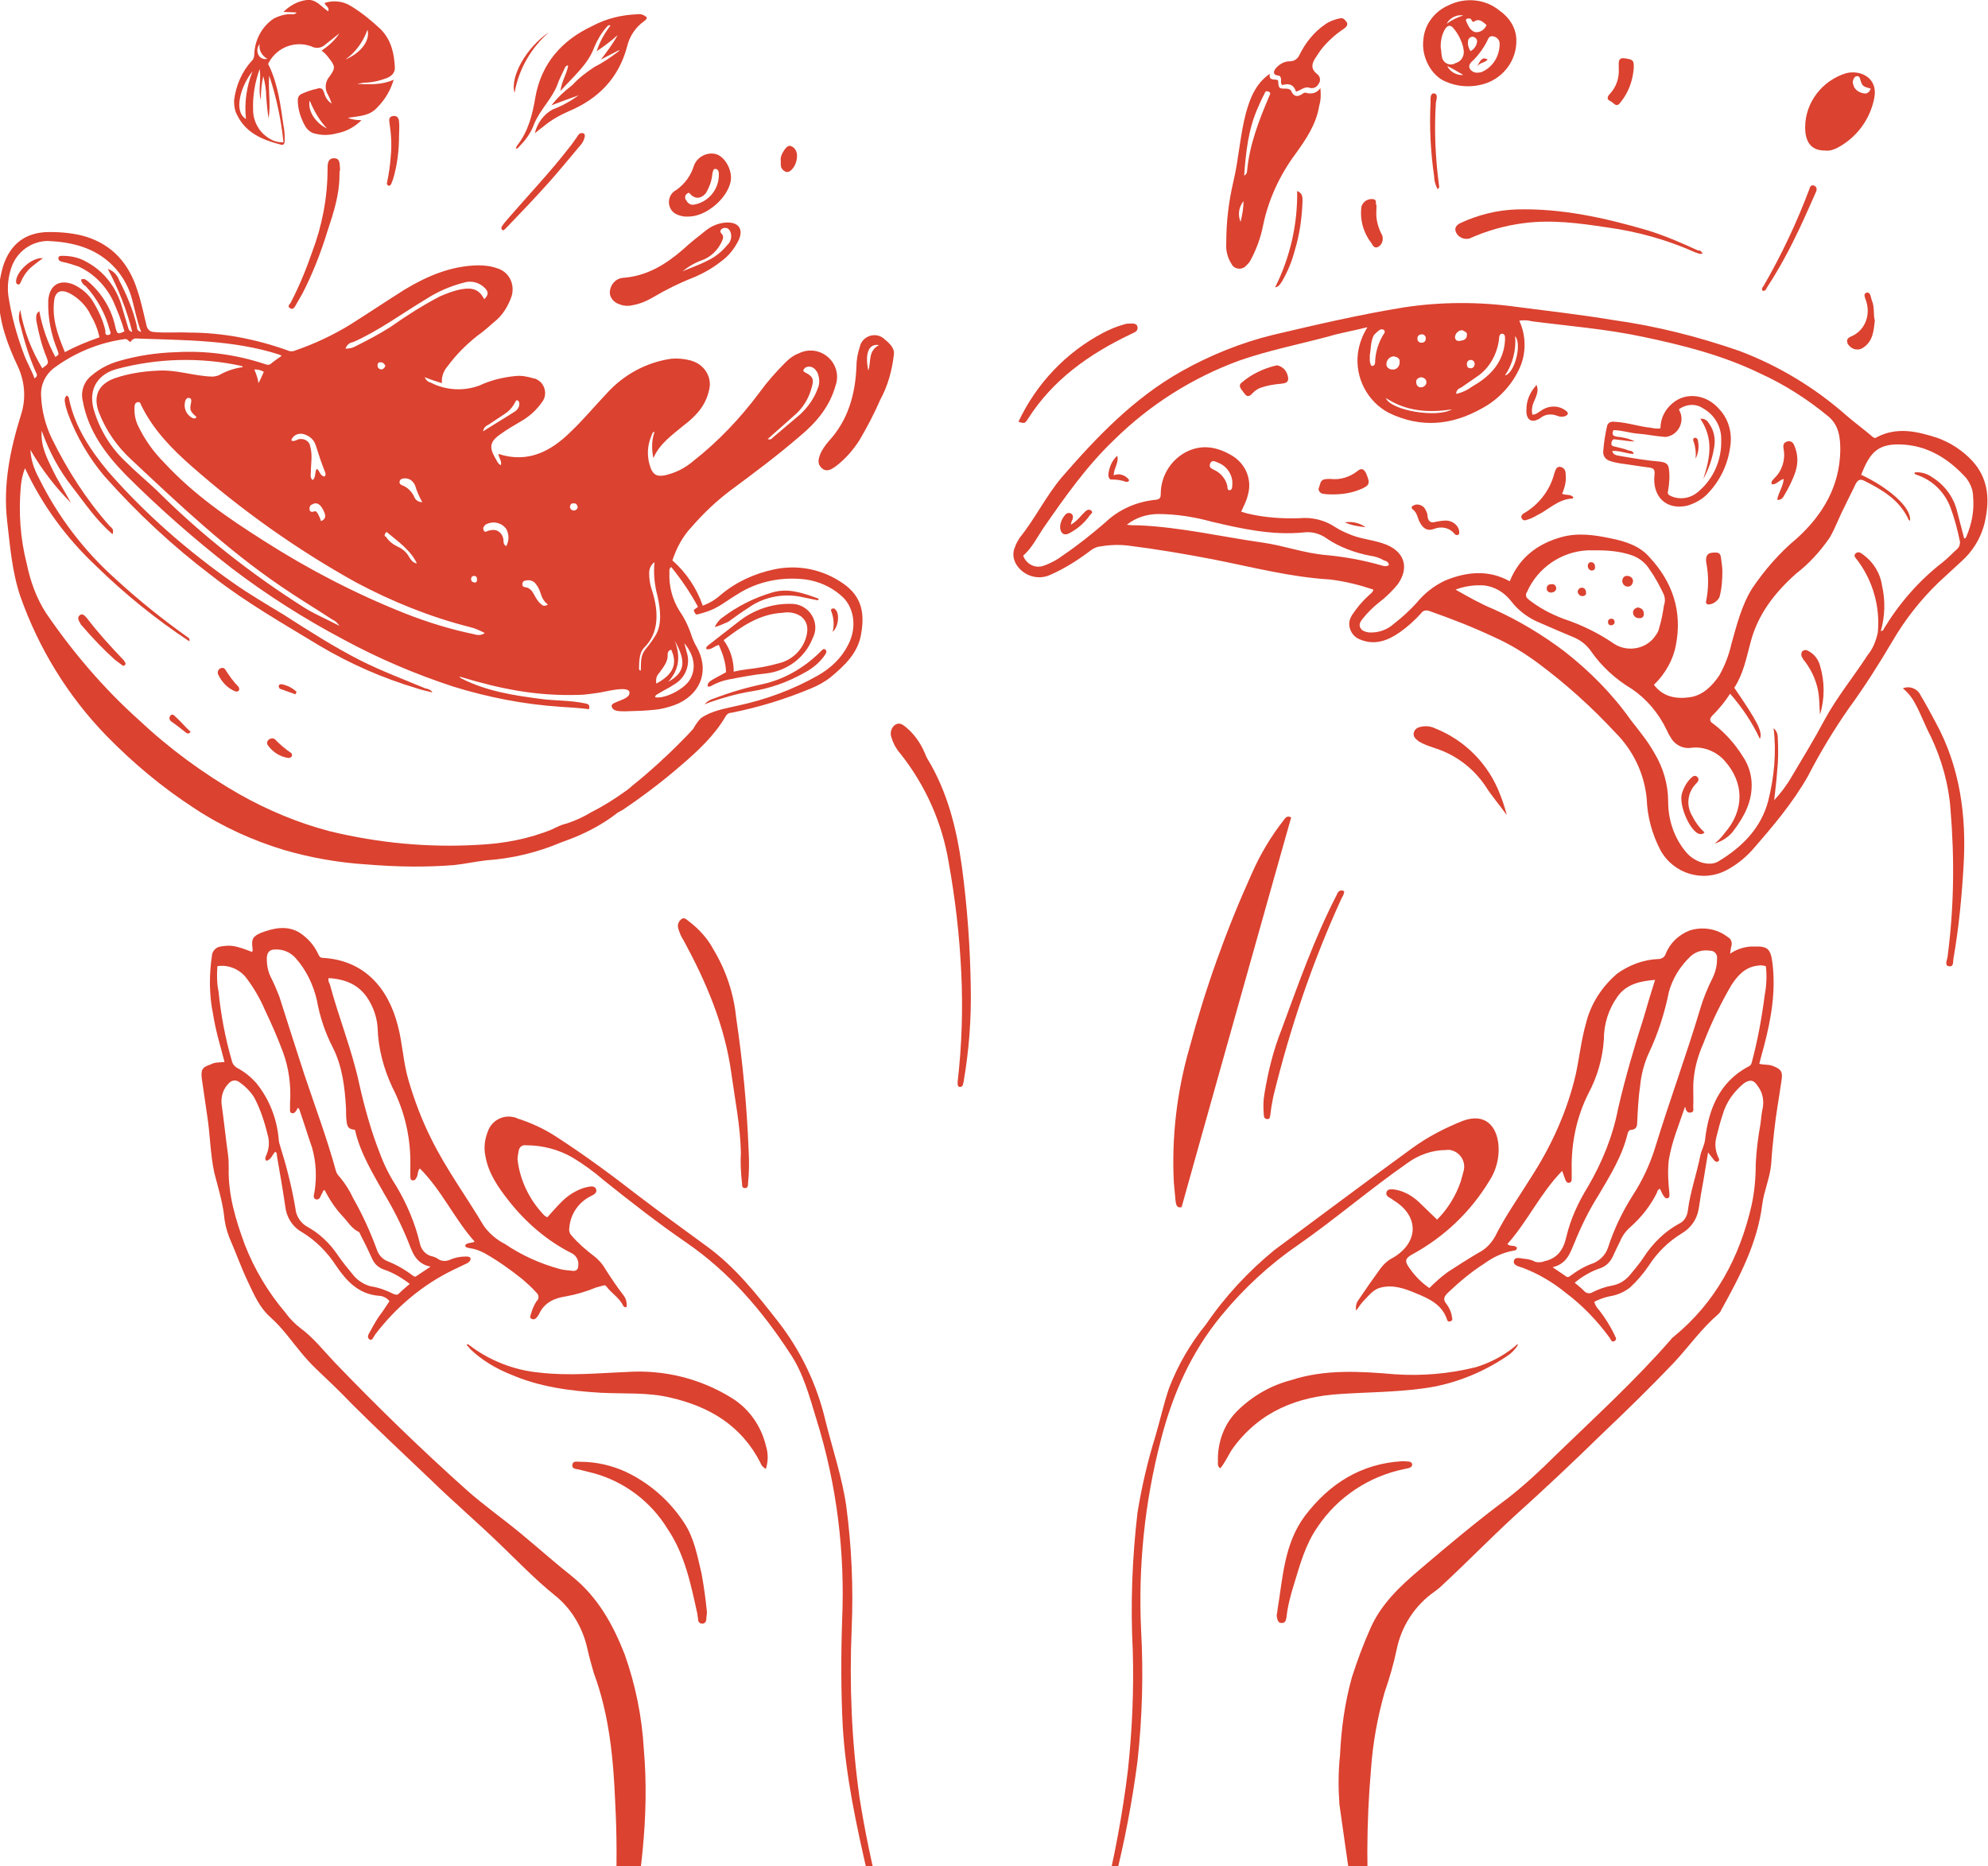 <svg width="459" height="431" viewBox="0 0 459 431" fill="none" xmlns="http://www.w3.org/2000/svg">
<g clip-path="url(#clip0_3_136)">
<path d="M193.886 134.229C189.348 131.344 183.985 130.382 178.76 131.481C174.222 132.443 169.959 134.366 166.384 137.389C165.146 138.488 163.771 139.312 162.259 139.862C160.884 135.877 158.409 132.168 155.246 129.42C156.208 126.535 157.584 123.925 159.646 121.726C162.396 118.566 165.421 115.681 168.722 113.208C174.084 109.224 179.447 105.24 184.535 100.843C188.385 97.683 191.548 93.974 192.923 89.028C193.748 86.692 193.061 84.082 191.135 82.433C189.21 80.784 186.598 80.51 184.398 81.609C183.297 82.021 182.335 82.708 181.372 83.67C179.172 85.868 177.11 88.204 175.322 90.677C170.922 96.584 165.834 101.942 160.059 106.476C158.134 108.125 155.933 109.224 153.458 109.774C151.808 110.048 150.983 109.774 150.296 108.262C149.333 105.789 149.333 103.041 150.433 100.568C150.571 100.294 150.571 99.744 151.121 99.744C150.433 101.668 150.433 103.728 150.846 105.789C152.358 102.355 155.246 100.431 157.859 98.233C158.959 97.409 160.059 96.447 161.021 95.348C162.259 93.974 163.221 92.188 163.634 90.402C164.596 87.379 162.809 84.357 159.921 83.395C159.784 83.395 159.646 83.257 159.509 83.257C157.996 82.845 156.484 82.708 154.971 82.845C149.196 83.67 143.97 86.555 140.12 90.814C137.37 93.699 134.757 96.859 131.87 99.607C127.194 104.278 121.832 107.026 115.094 104.828C115.094 105.652 115.919 106.339 115.644 107.438C114.819 107.026 114.681 106.201 114.269 105.652C112.894 103.179 113.169 101.942 115.506 100.294C117.019 99.195 118.669 98.233 120.319 97.271C122.244 96.172 123.894 94.661 125.132 92.875C126.369 91.363 125.957 89.028 124.444 87.929C124.032 87.654 123.619 87.379 123.207 87.379C121.832 86.967 120.457 86.692 119.081 86.83C116.194 87.104 113.306 87.791 110.694 89.028C106.981 90.402 102.856 90.127 99.418 88.341C98.73 88.204 98.318 87.654 98.043 87.104C99.418 87.654 100.655 88.066 102.031 88.478C101.893 86.967 102.443 85.593 103.406 84.494C105.331 81.884 107.668 79.548 110.281 77.487C111.656 76.525 112.894 75.426 114.131 74.327C116.056 72.816 117.294 70.755 118.119 68.419C118.944 65.672 117.569 62.787 114.819 61.962C113.306 61.413 111.794 61.275 110.281 61.275C104.093 61.413 98.593 63.748 93.368 66.908C89.242 69.519 85.117 72.266 80.992 74.877C77.004 77.35 72.604 79.411 68.204 80.922C67.654 81.197 66.966 81.197 66.416 80.922C59.128 78.311 51.428 76.8 43.59 76.8C40.84 76.663 38.227 76.938 35.477 76.663C34.652 76.663 33.964 75.976 33.827 75.152C33.139 72.404 32.589 69.519 31.627 66.771C29.702 60.863 25.989 56.604 19.939 54.681C17.188 53.856 14.301 53.581 11.413 53.581C5.913 53.581 2.338 56.329 0.688 61.55C1.57952e-05 64.023 -0.413 66.496 -0.275 68.969C-0.137 74.602 1.788 79.685 4.125 84.631C5.775 88.204 6.05 92.188 4.813 95.897C2.338 103.866 0.688 111.834 1.65 120.352C2.338 126.123 2.75 131.893 4.675 137.663C8.938 149.754 15.676 160.745 24.614 169.95C30.802 176.27 37.54 181.903 44.965 186.711C51.428 190.97 58.441 194.13 65.729 196.328C71.916 198.114 78.242 199.214 84.705 199.626C91.442 200.175 98.18 200.313 104.918 199.763C107.393 199.488 109.868 198.939 112.344 198.664C118.256 198.252 124.032 196.878 129.532 194.542C131.045 193.993 132.557 193.443 134.07 192.756C137.095 191.382 139.983 189.734 142.595 187.673L143.833 186.986C148.508 183.826 153.046 180.391 157.309 176.682C161.159 173.384 165.009 169.812 167.622 165.279C167.897 164.866 168.309 164.592 168.859 164.592C175.185 163.355 181.372 161.432 187.285 158.959C188.935 158.272 190.448 157.447 191.823 156.348C195.123 153.601 198.148 150.715 198.836 146.319C199.798 140.823 198.561 137.114 193.886 134.229ZM183.435 95.897C185.36 94.249 186.735 92.05 187.423 89.44C187.973 87.516 187.698 86.967 185.91 86.005C185.223 85.731 185.498 85.318 185.91 84.906C186.873 84.357 187.973 84.769 188.523 85.731C188.523 85.731 188.523 85.868 188.66 85.868C189.21 87.104 189.348 88.478 188.798 89.715C187.973 92.05 186.46 94.111 184.673 95.76C182.61 97.546 180.41 99.332 178.347 101.118C178.072 101.53 177.66 101.53 177.247 101.393C179.31 99.607 181.372 97.683 183.435 95.897ZM154.146 151.128C154.146 150.578 154.421 150.166 154.971 150.028C156.621 153.601 155.108 155.936 151.533 157.86C151.396 156.898 151.533 156.074 152.221 155.387C153.183 154.013 154.283 152.776 154.146 151.128ZM155.796 147.968C158.409 152.639 158.271 155.249 154.283 157.447C157.034 154.425 157.034 151.265 155.796 147.968ZM158.546 150.578C158.409 150.028 158.271 149.479 157.996 148.517C160.471 151.54 160.746 154.562 159.234 157.035C157.859 159.233 153.458 161.432 151.258 161.019C151.258 160.47 151.808 160.333 152.221 160.058C153.321 159.371 154.558 158.821 155.521 158.134C158.271 156.623 159.509 153.463 158.546 150.578ZM149.196 149.067C152.358 145.495 151.946 140.549 150.433 136.015C150.021 134.778 149.883 133.542 149.883 132.305C149.883 131.344 150.296 130.382 151.121 129.832C150.846 132.443 151.121 135.053 151.808 137.663C152.496 140.686 152.908 144.395 151.258 146.868C148.921 150.715 147.958 149.891 147.958 154.287C147.958 154.425 147.958 154.7 147.958 154.837C147.546 154.837 147.546 154.562 147.546 154.287C147.546 150.715 148.233 150.028 149.196 149.067ZM132.557 116.231C132.97 116.231 133.245 116.506 133.382 117.055C133.382 117.467 132.97 117.879 132.557 117.879C132.557 117.879 132.557 117.879 132.42 117.879C132.007 117.879 131.732 117.605 131.595 117.193V117.055C131.595 116.643 131.87 116.231 132.282 116.231C132.42 116.231 132.42 116.231 132.557 116.231ZM121.282 134.091C122.244 133.817 123.207 134.091 123.757 134.916C124.307 135.603 124.582 136.29 124.857 137.114C125.132 138.076 125.682 139.037 126.507 139.587C125.682 140.136 125.269 139.862 124.857 139.449C124.169 138.9 123.757 138.076 123.344 137.389C122.932 136.564 122.382 135.74 121.282 135.603C120.869 135.603 120.594 135.328 120.594 134.916C120.594 134.503 120.869 134.091 121.282 134.091ZM116.881 122.138C117.569 123.375 117.569 124.886 116.881 126.123C116.056 125.711 116.331 124.886 116.194 124.337C115.919 123.1 114.819 122.138 113.444 122.413C113.169 122.413 113.031 122.551 112.756 122.551C112.344 122.688 111.931 123.1 111.656 122.413C111.381 121.726 111.794 121.589 112.069 121.177C113.719 120.215 115.781 120.627 116.881 122.138ZM112.756 98.096C113.994 97.271 115.231 96.447 116.469 95.623C117.569 94.936 118.394 93.974 118.944 92.875C119.081 92.6 119.219 92.325 119.494 92.463C119.769 92.6 119.907 92.875 119.907 93.287C119.907 93.974 119.494 94.661 118.806 95.073C116.469 96.584 114.131 97.958 111.519 99.607C111.656 98.92 112.069 98.37 112.756 98.096ZM109.456 132.992C110.006 132.992 110.143 133.404 110.143 133.817C110.143 134.229 110.006 134.641 109.456 134.503C108.906 134.366 108.768 134.091 108.768 133.679C108.768 133.267 109.043 132.992 109.456 132.992ZM81.542 78.998C87.455 76.388 92.818 72.404 98.318 69.106C101.068 67.32 103.956 66.084 107.118 65.26C108.906 64.71 110.694 65.26 111.931 66.496C112.894 67.458 112.756 68.145 111.794 69.106C110.694 66.908 109.181 66.359 106.706 66.771C104.918 67.046 103.268 67.733 101.618 68.419C97.63 70.48 93.78 72.953 90.067 75.564C87.455 77.212 84.842 78.586 82.092 79.96C81.404 80.372 80.579 80.51 79.754 80.51C80.167 79.548 80.717 79.136 81.542 78.998ZM89.242 122.825C91.855 125.024 94.743 126.947 96.255 130.107C95.155 129.97 94.743 129.008 94.193 128.184C93.643 127.359 92.818 126.672 91.855 126.26C90.755 125.711 89.792 125.024 89.105 123.925C88.692 123.925 88.692 123.375 89.242 122.825ZM88.142 85.318C87.73 85.318 87.18 85.044 87.18 84.494V84.357C87.18 83.944 87.317 83.67 87.73 83.67C87.867 83.67 87.867 83.67 88.005 83.67C88.417 83.67 88.83 84.082 88.967 84.494C88.83 84.906 88.555 85.181 88.142 85.318ZM95.568 114.582C95.018 113.483 94.055 112.521 92.955 112.109C92.543 111.972 92.13 111.697 92.267 111.147C92.405 110.598 92.955 110.46 93.505 110.46C94.605 110.46 95.43 111.147 95.843 112.109C96.255 113.483 96.805 114.72 97.493 115.956C96.53 115.956 95.843 115.406 95.568 114.582ZM70.266 100.294C71.504 100.706 72.466 101.53 72.879 102.767C73.567 104.965 74.254 107.026 75.079 109.087C75.217 109.361 75.217 109.774 74.942 110.048C73.841 109.911 73.841 108.674 73.154 108.262C72.604 108.949 73.016 110.186 72.191 110.873C71.504 110.323 71.779 109.499 71.779 108.949C71.779 107.026 72.191 105.102 71.641 103.179C71.504 101.942 70.404 101.255 69.166 101.393C69.029 101.393 68.891 101.393 68.754 101.53C68.204 101.668 67.791 102.08 67.241 101.668C67.654 100.431 69.029 99.882 70.266 100.294ZM74.117 120.352C73.979 119.803 73.704 119.253 73.429 118.704C73.154 118.292 73.016 117.879 72.329 118.154C72.054 118.292 71.641 118.154 71.504 117.879C71.504 117.879 71.504 117.879 71.504 117.742C71.366 117.33 71.504 116.918 71.779 116.643C71.779 116.643 71.916 116.506 72.054 116.506C72.879 115.956 73.704 116.231 74.392 117.33C75.354 118.979 75.354 119.803 74.117 120.352ZM82.23 134.503C90.48 138.9 99.28 142.472 108.493 144.808C109.731 145.082 110.831 145.632 111.931 146.182C111.244 146.731 110.281 146.731 109.456 146.456C104.093 145.357 98.73 143.709 93.505 141.648C82.092 137.114 71.229 131.481 60.916 124.886C52.665 119.666 44.69 114.17 37.952 106.888C35.477 104.415 33.414 101.53 31.902 98.37C31.214 96.996 30.939 95.348 31.077 93.836C31.077 93.424 31.214 93.012 31.764 92.875C32.314 92.737 32.452 93.15 32.589 93.562C35.339 99.195 39.602 103.591 44.14 107.575C55.828 117.879 68.616 126.947 82.23 134.503ZM45.377 96.309C44.965 96.859 44.69 96.584 44.277 96.447C42.902 95.623 42.352 94.111 42.765 92.6C42.902 92.188 43.177 91.776 43.727 91.913C44.277 92.05 44.14 92.463 44.14 92.875C43.727 94.661 43.865 94.936 45.377 96.309ZM36.44 85.593C33.002 85.731 29.564 86.28 26.401 87.379C22.689 88.753 21.451 91.501 22.826 95.21C24.476 99.469 27.089 103.179 30.389 106.201C41.39 116.506 52.253 126.81 64.766 135.328C68.754 138.076 72.879 140.549 76.867 143.159C77.554 143.434 77.967 143.983 78.379 144.533C75.492 143.022 72.879 141.922 70.404 140.411C58.028 132.58 46.477 123.512 36.164 113.208C33.827 111.01 31.352 108.949 29.152 106.751C25.576 103.454 22.964 99.195 21.589 94.386C20.351 89.577 22.826 86.28 27.089 85.181C36.44 82.708 46.203 82.433 55.691 84.494C55.828 84.494 55.966 84.631 56.103 84.769C54.041 85.044 52.115 85.731 50.465 86.692C50.053 86.83 49.503 86.967 48.953 86.967C44.69 86.83 40.702 85.318 36.44 85.593ZM58.716 85.318C59.541 85.318 60.228 85.456 60.916 85.868C60.503 86.692 60.228 87.516 59.678 88.478C59.541 87.379 59.128 86.28 58.716 85.318ZM5.5 81.746C3.85 77.35 2.613 72.816 1.925 68.282C1.65 66.084 1.925 63.886 2.613 61.825C3.85 58.115 7.288 55.642 11.138 55.642C16.638 55.917 21.864 57.154 25.989 61.275C27.914 63.199 29.427 65.672 30.252 68.282C31.077 71.03 31.489 73.778 32.589 76.663C31.627 76.388 31.627 75.838 31.627 75.426C30.802 71.717 29.289 68.145 27.502 64.71C27.089 63.474 26.126 62.512 24.889 62.1C27.364 66.771 29.289 71.579 30.527 76.663C29.702 76.388 29.702 75.976 29.564 75.564C29.014 73.778 28.464 71.854 27.914 70.068C26.539 65.947 23.789 62.512 19.939 60.451C18.288 59.489 16.363 59.077 14.438 59.077C14.026 59.077 13.476 59.077 13.476 59.627C13.476 60.176 13.888 60.314 14.301 60.451C15.676 60.726 16.913 61.138 18.151 61.55C21.726 63.199 24.476 66.084 26.126 69.519C27.089 71.717 28.052 74.052 28.739 76.525C27.227 77.212 27.089 77.212 26.677 75.701C25.851 71.579 23.651 67.87 20.489 65.122C19.939 64.71 19.526 64.16 18.701 64.573C18.838 65.26 19.251 65.809 19.801 66.084C22.414 68.969 24.339 72.404 25.301 76.113C25.439 76.525 25.851 77.212 25.026 77.35C24.201 77.487 24.339 76.8 24.339 76.388C23.789 73.915 22.689 71.579 21.314 69.381C20.214 67.733 18.701 66.496 16.913 65.672C13.751 64.435 11.413 65.809 11.138 69.381C11.001 73.503 11.826 77.35 13.338 81.059C13.613 81.884 13.613 81.884 12.788 82.433C11.001 79.136 9.763 75.564 9.076 71.854C8.113 72.541 8.388 73.365 8.388 74.052C8.938 76.938 9.626 79.823 10.726 82.433C11.276 83.944 11.276 83.944 9.763 85.044C7.288 80.922 5.5 76.388 4.675 71.579C4.263 72.679 4.263 73.915 4.675 75.014C5.638 78.861 6.738 82.433 8.25 85.868C8.525 86.417 8.8 86.83 7.975 87.379C7.288 85.456 6.188 83.67 5.5 81.746ZM22.964 77.899C20.214 78.861 17.463 79.96 14.988 81.334C13.338 77.35 11.963 73.64 12.513 69.381C12.788 67.183 14.163 66.771 16.088 67.733C18.151 68.832 19.939 70.618 20.901 72.679C21.864 74.327 22.551 75.976 22.964 77.899ZM195.811 148.929C194.298 151.952 191.823 154.287 188.935 155.936C183.16 159.233 176.835 161.569 170.372 162.943C167.484 163.63 164.459 164.042 161.846 165.828C161.159 166.515 160.609 167.339 160.059 168.301C158.134 170.499 153.458 175.033 153.183 175.171C152.221 176.132 151.121 177.094 150.021 178.056C148.646 179.292 147.133 180.529 145.758 181.628C145.345 182.04 144.795 182.452 144.383 182.727C141.908 184.513 139.295 186.162 136.545 187.536C134.757 188.635 132.97 189.459 130.907 190.146C129.67 190.421 128.569 190.97 127.469 191.52C122.107 193.718 116.331 194.817 110.419 195.092C98.868 195.779 87.317 194.68 76.042 191.932C68.754 190.008 61.878 187.123 55.278 183.414C46.89 178.605 39.052 172.835 32.039 166.24C23.926 158.959 16.776 150.578 10.588 141.51C8.388 138.076 7.013 134.229 6.188 130.244C4.675 124.337 4.263 118.292 4.813 112.247C4.95 110.873 5.225 109.499 5.775 108.125C9.763 116.643 15.263 124.199 22.139 130.657C28.739 137.114 36.027 143.022 43.727 148.105C43.865 147.281 43.452 147.281 43.315 147.143C37.54 143.022 32.039 138.625 26.814 133.817C19.389 127.222 13.338 119.253 8.938 110.323C7.838 108.262 7.15 106.201 7.013 103.866C9.626 108.4 12.788 112.521 16.363 116.093C14.988 113.483 13.338 111.01 12.101 108.4C10.863 105.789 9.351 103.041 9.626 99.469C11.276 104.141 13.613 108.537 16.638 112.384C19.526 116.093 22.139 120.078 25.989 123.375C26.401 122.138 25.714 121.864 25.301 121.452C19.939 115.406 15.538 108.537 11.963 101.255C10.451 98.096 9.626 94.798 9.488 91.363C9.351 88.89 10.451 86.555 12.376 85.044C17.188 81.471 22.826 79.136 28.739 78.311C29.427 78.174 29.564 78.724 30.114 78.998C30.389 78.449 31.077 78.037 31.627 78.174C42.627 78.586 53.765 78.449 64.491 81.884C64.629 82.021 64.903 82.021 65.041 82.158C64.079 82.845 63.254 83.395 62.428 84.082C62.016 84.357 61.603 84.219 61.191 84.082C54.59 81.884 47.578 80.922 40.565 81.334C36.027 81.471 31.627 82.158 27.364 83.395C25.026 84.082 22.964 85.181 21.176 86.692C19.389 88.066 18.564 90.402 19.114 92.6C20.351 99.469 24.339 104.828 29.014 109.636C36.715 117.33 44.828 124.474 53.49 131.206C61.603 137.389 70.266 142.884 79.342 147.693C87.455 152.089 95.843 155.661 104.643 158.547C112.619 161.019 121.007 162.668 129.395 163.218C131.595 163.355 133.795 163.492 135.995 163.767C136.27 162.668 135.72 162.531 134.895 162.393C131.595 161.706 128.294 161.844 125.132 161.432C118.669 160.607 112.344 159.646 106.431 156.623C106.293 156.486 106.156 156.348 106.018 156.211C115.506 159.096 123.619 160.745 133.52 160.47C134.757 160.47 136.82 160.195 137.645 160.058C139.295 159.92 145.208 158.134 145.345 159.92C145.483 161.706 140.945 161.981 141.22 163.08C141.495 164.454 143.145 164.317 146.858 164.179C148.233 164.179 151.533 163.905 152.221 163.767C153.733 163.492 155.246 163.08 156.759 162.393C162.121 159.783 163.771 154.425 160.746 149.204C160.334 148.517 160.059 147.83 159.784 147.143C159.096 144.945 158.134 142.884 156.896 141.098C155.246 138.488 154.421 135.328 154.558 132.305C154.558 131.893 154.421 131.344 154.971 130.931C157.309 133.817 159.371 136.839 161.159 140.136L160.196 140.823C160.196 141.236 160.471 141.648 160.746 141.922C161.571 141.785 162.396 141.51 163.221 141.236C165.834 140.411 167.897 138.625 170.234 137.251C174.91 134.229 180.547 133.13 186.048 133.817C188.935 134.229 191.823 135.465 194.023 137.389C197.186 139.862 198.011 144.808 195.811 148.929Z" fill="#DB4230"/>
<path d="M317.092 136.152C313.792 135.053 310.492 134.229 307.054 133.817C297.841 133.267 289.041 130.932 279.965 129.146C273.502 127.909 267.04 126.81 260.439 125.986C258.102 125.711 255.901 125.848 253.564 126.26C253.014 126.398 252.464 126.673 252.051 126.947C249.164 129.146 246.001 131.206 242.563 132.718C239.676 134.092 236.238 132.993 234.588 130.245C233.9 129.008 233.763 127.634 234.313 126.398C234.588 125.574 235 124.887 235.413 124.2C238.988 119.803 241.463 114.582 245.176 110.186C253.289 100.844 261.814 91.913 272.815 85.731C279.415 82.021 286.566 79.136 293.854 77.35C303.754 75.014 313.792 72.679 323.83 71.03C332.631 69.656 341.569 69.656 350.369 70.893C357.794 71.855 365.082 72.679 372.508 73.915C382.408 75.289 392.171 77.762 401.659 81.06C410.735 84.494 419.123 89.578 426.411 96.035C428.336 97.684 430.398 99.195 432.323 100.844C432.598 101.118 433.011 101.256 433.286 100.981C437.961 98.508 442.637 99.607 447.312 101.118C450.337 102.217 453.087 104.003 455.287 106.339C458.862 110.186 459.412 114.72 458.45 119.666C457.762 123.513 455.837 126.947 452.95 129.558C451.162 131.206 449.374 132.855 447.587 134.504C443.462 138.488 439.886 143.022 436.999 147.968C433.836 153.326 430.536 158.547 426.823 163.63C423.385 168.576 420.223 173.797 417.473 179.155C413.898 185.475 409.222 190.971 404.409 196.466C402.759 198.252 400.834 199.763 398.772 200.863C393.271 203.885 386.396 201.824 383.371 196.329C381.446 192.619 380.346 188.635 380.208 184.513C379.658 178.606 377.046 173.247 372.92 169.126C367.558 163.355 361.645 157.997 355.182 153.189C352.019 150.853 348.719 148.792 345.006 147.144C340.056 144.808 335.106 142.885 330.018 141.098C329.33 140.824 328.505 140.961 328.093 141.648C326.58 143.297 324.93 144.808 323.143 146.044C320.392 147.968 317.367 149.067 314.067 147.693C312.142 147.006 311.042 144.808 311.729 142.885C311.867 142.61 312.005 142.335 312.142 142.06C313.242 140.412 314.48 138.9 315.992 137.526C316.405 137.114 316.955 136.839 317.092 136.152ZM381.858 158.135C384.058 161.02 387.084 161.432 390.109 161.02C393.134 160.608 395.334 158.409 396.984 155.936C398.222 153.738 399.184 151.265 399.734 148.792C400.972 144.396 402.072 139.862 404.547 135.878C407.435 131.619 410.872 127.634 414.86 124.337C420.773 118.979 424.761 112.384 424.898 104.003C424.898 101.118 424.623 98.233 422.148 96.172C417.335 92.188 411.972 88.753 406.197 86.143C397.672 82.021 388.459 79.686 379.246 77.762C370.858 75.976 362.195 75.289 353.669 74.19C352.707 73.915 351.744 73.915 350.782 74.053C352.432 77.625 352.432 81.884 350.644 85.456C348.856 89.165 345.831 92.326 342.256 94.249C335.243 98.233 328.093 98.92 320.667 95.348C315.717 92.738 312.83 87.242 313.517 81.609C313.792 79.411 314.617 77.35 315.717 75.564L313.38 76.114C311.042 76.663 308.704 77.075 306.504 77.762C299.766 79.548 292.891 80.922 286.153 83.258C275.29 87.242 265.527 93.425 257.277 101.531C250.951 107.576 246.001 114.582 241.051 121.727C239.538 123.925 238.301 126.535 236.238 128.321C236.925 130.245 238.988 131.344 240.913 130.657C241.051 130.657 241.188 130.52 241.326 130.52C242.701 129.97 244.076 129.283 245.313 128.321C248.751 125.986 252.051 123.375 255.214 120.628C258.377 117.605 262.502 115.819 266.902 115.407C267.865 115.269 268.002 114.857 268.002 114.033C268.002 110.049 270.202 106.339 273.777 104.416C277.49 102.492 281.065 103.179 284.503 105.24C287.666 107.163 289.178 110.873 288.078 114.445C287.803 115.682 287.116 116.918 286.566 118.155L287.941 118.567C291.928 119.528 296.054 119.803 300.041 119.666C302.929 119.391 305.817 120.078 308.292 121.727C309.529 122.551 310.904 123.101 312.28 123.65C314.892 124.612 317.642 124.749 320.255 125.848C324.38 127.634 325.343 131.206 322.73 134.916C321.493 136.427 319.98 137.939 318.33 139.175C316.955 140.274 315.717 141.511 314.617 142.885C314.205 143.434 313.655 144.121 314.067 144.945C314.48 145.77 315.305 145.907 315.992 146.044C318.192 146.182 320.255 145.495 321.905 143.984C323.693 142.61 325.48 140.961 326.993 139.312C328.78 137.114 330.981 135.328 333.593 134.092C338.543 132.031 343.631 131.481 348.581 134.229C350.782 128.733 355.044 125.574 360.407 124.062C364.257 122.963 368.108 123.513 371.958 124.337C375.395 125.024 378.696 126.123 380.896 128.733C386.121 134.366 388.459 141.098 386.946 148.93C386.396 152.09 384.608 155.524 381.858 158.135ZM440.986 120.215H440.849C440.711 120.078 440.574 119.941 440.574 119.803C438.511 115.407 434.524 113.071 430.398 111.01C429.573 110.598 429.023 110.736 428.473 111.697C427.648 113.483 426.686 115.269 425.861 117.055C424.623 119.391 423.798 121.864 422.423 124.2C420.223 127.36 417.748 130.107 414.723 132.443C409.772 136.839 405.785 141.923 404.134 148.517C403.172 152.09 402.484 155.662 400.422 158.822C405.785 166.653 407.022 168.988 406.335 170.637C404.547 166.79 402.209 163.355 399.459 160.195C398.222 162.119 396.847 163.768 395.196 165.416C394.646 166.103 394.784 166.653 395.472 167.065C398.222 169.126 400.559 171.736 402.347 174.621C403.584 176.407 404.272 178.468 404.409 180.529C404.685 184.925 402.759 188.498 400.284 191.795C399.184 193.306 397.534 194.268 395.884 194.817C396.709 194.131 397.534 193.306 398.222 192.344C402.759 187.124 402.759 180.804 398.222 175.72C396.297 173.522 393.271 172.286 390.384 172.698C388.459 172.973 386.534 171.874 385.708 170.225C385.296 169.675 385.021 168.988 384.746 168.439C382.958 164.729 380.208 161.432 376.77 159.096C373.058 156.898 369.758 153.876 367.282 150.304C366.32 148.93 364.945 147.831 363.295 147.144C360.682 146.044 358.069 144.945 355.594 143.846C352.844 142.747 350.507 140.961 348.856 138.763C347.344 136.839 345.144 135.466 342.669 135.191C340.469 135.053 338.268 135.328 336.068 136.152C338.956 137.801 341.844 139.45 344.869 140.686C350.644 143.297 356.144 146.594 361.232 150.441C367.007 154.975 372.233 160.195 376.495 166.241C378.421 168.714 380.483 171.187 381.996 173.934C384.058 177.369 385.158 181.216 385.158 185.2C385.158 189.322 386.534 193.444 389.146 196.604C391.071 199.077 394.646 200.176 396.709 198.939C402.209 195.642 406.61 191.245 408.26 184.925C409.635 179.43 410.185 173.797 409.497 168.164C410.185 168.714 410.46 169.538 410.46 170.362C410.597 172.973 410.597 175.583 410.322 178.056C410.185 180.117 409.91 182.315 409.635 184.788C411.147 183.139 412.522 181.353 413.622 179.43C416.235 175.033 418.848 170.774 421.185 166.378C424.073 161.02 427.923 156.349 431.223 151.265C432.461 149.754 433.149 147.968 433.561 146.044C434.111 140.137 432.461 134.229 428.886 129.42C428.473 128.871 427.786 128.321 428.473 127.772C429.161 127.222 429.711 127.772 430.123 128.047C432.461 129.695 434.111 132.306 434.524 135.191C435.349 138.763 435.211 142.335 434.249 145.77C434.524 145.632 434.661 145.632 434.661 145.632C434.799 145.495 434.936 145.358 434.936 145.22C438.511 139.312 443.049 134.092 448.549 129.833C449.787 128.871 450.887 127.634 451.987 126.673C452.4 126.26 452.537 125.711 452.537 125.161C451.987 122.414 451.3 119.803 450.337 117.193C448.962 113.621 446.212 110.873 442.499 109.636C442.224 109.499 441.949 109.499 442.087 109.087C443.462 108.949 444.974 109.362 446.074 110.186C448.962 111.972 451.025 114.72 451.85 118.017C452.4 120.078 452.95 122.276 453.5 124.337C453.912 124.337 453.912 124.062 454.05 123.787C455.287 120.902 455.837 117.88 455.562 114.72C455.562 113.071 454.875 111.56 453.912 110.323C449.787 105.79 444.837 102.767 438.649 102.63C433.286 102.492 431.636 104.828 429.711 109.636C435.624 112.384 441.399 117.055 440.986 120.215ZM368.795 127.085C368.108 127.085 367.282 127.085 366.595 127.085C360.545 127.36 355.044 131.069 352.569 136.702C352.157 137.252 352.294 137.939 352.844 138.351C352.844 138.351 352.982 138.351 352.982 138.488C355.457 140.412 358.069 141.785 360.957 142.885C365.082 144.258 369.07 146.182 372.645 148.655C375.808 150.716 380.208 149.891 382.271 146.731C382.683 146.182 382.958 145.632 383.096 144.945C383.646 143.159 383.921 141.511 384.196 139.725C384.471 139.038 384.471 138.213 384.196 137.389C383.233 135.328 382.133 133.267 380.758 131.344C379.796 129.833 378.283 128.733 376.633 128.184C374.158 127.36 371.545 127.085 368.795 127.085ZM320.667 130.52C320.667 129.833 320.117 129.558 319.567 129.42C318.605 128.871 317.505 128.459 316.267 128.321C312.83 127.634 309.392 126.398 306.504 124.474C304.854 123.238 302.929 122.688 300.866 122.963C293.716 123.65 286.841 122.139 279.828 120.49C275.84 119.391 271.577 118.704 267.452 118.704C264.839 118.704 262.227 119.528 260.164 121.177C261.127 121.314 261.952 121.314 262.914 121.314C272.54 121.727 281.89 123.925 291.516 125.299C296.466 125.986 301.141 127.772 306.229 128.184C310.629 128.596 315.03 129.42 319.292 130.657C319.705 130.794 320.255 130.794 320.667 130.52ZM336.206 90.952C337.581 90.677 338.956 89.99 340.056 89.165C344.181 86.83 347.206 83.533 347.481 78.587C347.481 78.037 347.619 77.213 346.931 77.075C346.244 76.938 346.106 77.762 346.106 78.312C345.694 81.746 343.906 85.044 341.019 86.967C339.781 87.792 338.681 88.616 337.443 89.44C336.893 89.715 336.206 89.99 336.206 90.952ZM316.267 82.021C316.267 82.433 316.267 82.983 316.267 83.395C316.405 83.807 316.405 84.632 316.955 84.494C317.505 84.357 317.505 83.807 317.505 83.258C317.642 81.06 318.33 78.999 319.43 77.213C319.705 76.938 319.842 76.526 319.567 76.251C319.292 75.976 318.742 75.976 318.467 76.251C318.055 76.526 317.642 76.938 317.23 77.35C316.405 78.861 316.542 80.647 316.267 82.021ZM283.953 113.209C284.503 113.071 284.503 112.522 284.503 112.109C284.778 109.911 283.403 107.713 281.34 106.889C280.653 106.614 279.828 106.064 279.415 107.026C279.003 107.988 279.828 108.263 280.378 108.537C281.89 109.224 283.128 110.736 283.403 112.384C283.403 112.796 283.403 113.209 283.953 113.209ZM319.98 91.913C321.08 94.799 331.806 96.585 335.243 94.524C330.018 95.348 324.793 95.073 319.98 91.913ZM321.768 82.296C320.942 82.296 320.117 83.12 320.117 83.945C319.98 84.632 320.53 85.181 321.218 85.319C321.355 85.319 321.355 85.319 321.493 85.319C322.318 85.456 323.005 84.769 323.143 83.945C323.143 83.807 323.143 83.807 323.143 83.67C323.28 82.846 322.73 82.433 321.768 82.296ZM347.481 86.692C349.682 86.28 351.469 79.411 349.819 77.625C350.094 80.785 349.269 84.082 347.481 86.692ZM337.581 76.251C336.756 76.251 336.068 76.938 335.931 77.762C335.931 78.312 336.206 78.724 336.756 78.724C336.893 78.724 336.893 78.724 337.031 78.724C337.856 78.587 338.681 78.449 338.681 77.35C338.818 76.8 338.268 76.526 337.581 76.251ZM328.093 87.105C327.543 87.242 326.855 87.517 326.993 88.341C326.993 88.891 327.405 89.44 327.955 89.44H328.093C328.643 89.44 329.193 89.028 329.33 88.479C329.33 88.341 329.33 88.341 329.33 88.204C329.33 87.654 328.918 87.242 328.093 87.105ZM329.193 78.037C329.193 77.625 328.78 77.213 328.368 77.213H328.23C327.68 77.213 327.268 77.625 327.268 78.037C327.268 78.174 327.268 78.174 327.268 78.312C327.268 78.724 327.68 79.136 328.093 79.136H328.23C328.918 79.136 329.193 78.724 329.193 78.037ZM339.643 85.044C340.056 85.044 340.469 84.632 340.469 84.082C340.469 84.082 340.469 84.082 340.469 83.945C340.469 83.533 340.056 83.12 339.643 83.12H339.506C339.093 83.12 338.681 83.533 338.681 83.945V84.082C338.681 84.769 338.956 85.044 339.643 85.044Z" fill="#DB4230"/>
<path d="M51.84 245.239C50.878 241.53 49.778 237.957 49.228 234.385C48.265 229.852 48.265 225.043 48.953 220.509C49.09 219.547 49.915 218.723 50.878 218.586C53.215 218.174 54.316 218.311 58.166 219.822C58.441 219.547 58.303 219.273 58.303 218.998C58.028 216.937 58.303 216.25 60.228 215.426C63.116 214.327 66.141 213.64 69.029 215.288C70.954 216.525 72.466 218.174 73.429 220.234C73.704 220.784 73.842 221.196 74.529 221.196C84.155 221.746 89.655 228.203 91.855 236.858C92.955 240.98 93.093 245.376 94.33 249.498C95.705 254.169 97.355 258.566 99.555 262.962C102.993 269.969 107.668 276.289 111.656 283.021C112.894 284.807 114.681 286.318 116.606 287.28C120.457 289.89 124.719 291.814 129.257 293.05C130.22 293.325 131.182 293.325 132.145 293.463C133.107 293.6 133.52 293.05 133.52 292.226C133.657 291.127 133.107 290.028 132.145 289.478C126.369 286.593 121.419 282.334 117.431 277.251C114.956 274.091 112.756 270.931 112.069 266.946C111.656 265.023 111.931 263.1 112.619 261.314C113.581 258.566 116.469 257.192 119.219 258.154C119.357 258.154 119.357 258.291 119.494 258.291C122.519 259.253 125.544 260.627 128.295 262.413C134.895 266.672 141.22 271.343 147.408 276.152C152.633 280.136 157.996 283.983 163.221 287.83C169.822 292.638 174.772 298.958 179.722 305.278C184.948 312.01 188.66 319.841 190.585 328.084C192.236 334.679 194.436 341.136 195.398 347.868C196.636 357.211 197.048 366.691 196.636 376.17C196.086 389.085 196.636 402.137 198.423 414.914C199.661 422.883 201.311 430.576 203.236 438.408C203.511 439.644 203.511 439.644 202.274 440.331C201.586 437.858 201.036 435.385 200.348 432.912C197.736 421.509 195.261 410.243 194.573 398.565C194.161 390.459 194.161 382.353 194.436 374.11C195.123 358.447 193.198 342.785 188.523 327.81C186.873 322.451 185.498 317.093 182.335 312.422C175.872 302.53 168.309 293.737 158.546 287.005C151.946 282.471 145.62 277.525 139.433 272.579C137.233 270.656 134.757 268.87 132.282 267.359C128.982 265.435 125.269 264.473 121.419 264.473C120.594 264.336 119.907 264.886 119.769 265.71C119.632 266.397 119.494 267.084 119.494 267.771C120.044 272.579 122.244 277.113 125.682 280.685C125.819 280.823 126.094 280.96 126.369 281.098C127.469 279.861 128.57 278.625 129.67 277.525C130.907 276.289 132.282 275.327 133.932 274.64C134.482 274.365 135.17 274.228 135.72 274.091C136.407 273.953 137.37 273.816 137.645 274.64C137.92 275.465 137.095 275.877 136.545 276.152C133.657 277.525 131.732 280.273 131.457 283.433C131.32 284.12 131.457 284.807 132.007 285.357C133.52 287.143 135.307 288.654 137.095 290.028C138.195 290.852 139.158 291.951 139.845 293.188C141.083 295.111 142.458 297.172 143.833 298.958C144.52 299.782 144.795 300.744 144.658 301.843C143.97 301.981 143.833 301.431 143.695 301.156C142.733 299.508 141.083 298.546 139.983 297.035C139.708 296.76 139.433 296.76 139.158 296.897C138.608 297.035 138.195 297.172 137.645 297.309C135.307 298.271 132.97 298.958 130.632 299.37C128.02 299.782 125.682 300.744 124.444 303.492C124.307 303.629 124.307 303.767 124.169 303.904C123.894 304.316 123.482 304.866 122.794 304.591C122.107 304.316 122.519 303.767 122.657 303.217C122.932 302.255 123.344 301.294 123.894 300.469C124.444 300.057 124.444 299.233 124.032 298.683C123.894 298.546 123.894 298.546 123.757 298.408C122.794 297.309 121.694 296.348 120.594 295.386C117.844 293.188 114.956 291.127 111.794 289.341C110.694 288.791 109.594 288.379 108.493 288.242C108.081 288.104 107.531 288.242 107.393 287.555C107.943 286.868 108.768 287.143 109.594 286.73C104.918 281.51 102.031 274.915 96.943 269.832C96.393 270.381 96.53 271.206 96.255 271.755C95.98 272.305 95.843 272.579 95.293 272.579C94.743 272.579 94.743 272.03 94.743 271.618V269.282C94.88 262.962 93.505 256.78 90.618 251.147C88.555 246.75 87.317 242.079 87.18 237.271C87.042 235.347 86.492 233.424 85.53 231.638C83.467 227.653 80.167 226.142 75.904 225.867C75.629 226.417 76.042 226.966 76.179 227.379C78.242 235.072 81.267 242.491 82.917 250.185C84.155 255.681 85.667 261.176 87.73 266.397C88.692 269.007 89.93 271.48 91.442 273.816C93.918 277.938 95.843 282.471 96.943 287.143C97.218 288.517 98.18 289.616 99.418 290.028C100.105 290.165 100.793 290.44 101.343 290.852C102.031 291.264 102.993 291.264 103.681 290.99C104.918 290.44 106.156 290.165 107.531 290.165C107.943 290.165 108.493 290.165 108.631 290.577C108.768 290.989 108.356 291.402 107.943 291.676C106.843 292.226 105.881 292.638 104.781 293.188C97.63 296.622 91.442 301.843 86.63 308.163C86.217 308.713 85.942 309.812 85.255 309.262C84.567 308.713 85.255 307.888 85.53 307.339C86.355 305.827 87.18 304.316 88.28 302.942L89.93 300.469C89.38 299.782 88.417 299.233 87.455 299.233C82.642 298.821 79.892 295.661 77.554 292.226C75.492 289.066 72.879 286.456 69.716 284.532C67.516 283.296 66.141 281.098 65.866 278.625C65.316 274.778 64.629 270.931 63.941 266.946C63.941 266.672 63.941 266.122 63.529 265.985C62.841 266.672 62.566 267.908 61.466 268.046C61.053 267.496 61.328 267.221 61.466 266.809C62.153 265.298 62.291 263.512 61.741 261.863C61.053 258.978 60.091 256.093 58.716 253.482C57.891 252.109 56.653 250.872 55.278 249.91C54.59 249.361 53.628 249.361 52.94 250.048L52.803 250.185C51.565 251.422 51.015 253.07 51.153 254.856C51.703 258.841 52.115 262.825 52.665 266.809C52.803 267.771 52.803 268.87 52.803 269.832C52.665 276.014 54.453 281.784 56.516 287.417C58.716 293.05 61.878 298.408 65.866 303.08C66.829 304.454 68.066 305.69 69.304 306.652C72.329 308.85 74.667 311.873 77.279 314.62C87.042 324.787 97.218 334.679 107.668 344.021C111.656 347.594 116.194 350.754 120.319 354.188C124.307 357.486 128.157 360.92 132.145 364.08C138.058 368.889 141.495 375.071 144.245 382.078C146.721 389.085 148.233 396.504 148.646 403.923C150.021 419.585 147.821 434.835 144.933 450.223C144.245 454.07 143.008 457.779 142.183 461.626C142.183 461.901 142.045 462.176 141.908 462.451C141.77 462.725 141.633 463 141.22 463C140.945 462.863 140.808 462.725 140.808 462.313C140.808 461.901 140.808 461.626 140.808 461.214C141.908 446.239 142.87 431.263 142.045 416.288C141.633 406.121 140.67 395.954 137.095 386.337C136.545 384.414 135.995 382.49 135.582 380.567C134.482 375.758 131.87 371.362 128.02 368.339C123.619 364.767 119.769 360.783 115.781 356.936C110.419 351.715 104.781 346.907 99.418 341.686C93.368 335.916 87.18 330.145 81.267 324.238C78.654 321.49 75.904 318.879 73.154 316.269C70.404 313.659 68.479 311.048 66.279 308.3C65.041 306.789 63.803 305.415 62.428 304.179C59.953 301.981 58.716 299.095 57.341 296.21C55.691 292.776 54.453 289.203 52.94 285.769C52.253 283.983 51.84 282.197 51.703 280.411C51.29 277.251 50.328 274.091 49.503 270.931C48.54 266.534 48.54 262.138 47.853 257.741C47.44 254.856 47.028 252.109 46.615 249.223C46.34 247.025 46.615 246.476 48.678 245.789C49.64 245.239 50.74 245.376 51.84 245.239ZM68.754 255.818L68.479 256.368C68.204 256.78 67.929 257.192 67.379 257.055C66.829 256.917 66.966 256.368 66.966 255.955C66.966 255.543 66.966 255.131 66.966 254.719C67.241 250.735 66.691 246.613 65.316 242.903C64.079 239.606 62.703 236.446 61.191 233.286C60.091 230.676 58.578 228.065 56.791 225.73C55.278 223.806 52.665 222.707 50.19 223.119C50.053 225.043 50.053 227.104 50.465 229.027C51.015 234.385 51.978 239.606 53.49 244.827C53.628 245.651 54.178 246.338 55.003 246.75C56.516 247.575 57.891 248.674 59.128 250.048C62.153 253.757 63.941 258.291 64.353 263.1C64.353 263.512 64.491 264.061 64.629 264.473C66.141 269.282 67.379 274.091 68.204 279.037C68.341 280.823 69.441 282.471 70.954 283.296C73.704 284.807 76.042 287.005 77.829 289.616C78.929 291.264 80.304 292.913 81.542 294.424C82.504 295.661 84.017 296.622 85.53 297.035C87.455 297.309 89.242 297.996 90.892 298.821C91.305 298.958 91.718 299.095 91.993 298.821C92.818 297.996 93.643 297.309 94.605 296.485C92.818 295.111 90.755 293.875 88.692 293.188C87.455 292.776 86.492 291.951 85.942 290.715C85.117 288.929 84.292 287.143 83.33 285.357C83.192 285.082 83.055 284.67 82.917 284.532C81.129 283.708 80.304 282.059 79.067 280.823C77.417 279.037 76.042 276.976 74.942 274.778C74.392 275.052 74.529 275.465 74.254 275.739C73.979 276.289 73.842 277.113 73.016 276.976C72.192 276.838 72.466 275.877 72.604 275.327C73.154 271.892 73.016 268.458 72.054 265.023C71.091 262.275 70.266 259.527 69.304 256.78C69.166 256.23 69.029 255.955 68.754 255.818ZM81.954 260.901C80.579 260.764 80.167 260.352 80.029 258.978C79.892 258.016 79.892 256.917 79.892 255.955C79.617 251.147 79.067 246.338 76.867 241.942C75.079 238.507 73.842 234.798 73.154 230.951C72.329 227.379 70.679 223.944 68.204 221.196C66.966 219.822 65.179 219.135 63.391 219.273C62.153 219.273 61.603 220.097 61.603 221.333C61.603 222.982 61.878 224.493 62.703 226.005C63.391 227.379 63.941 228.752 64.491 230.126C66.416 236.171 68.341 242.217 70.266 248.124C72.742 255.543 75.492 262.825 77.554 270.381C77.692 270.931 78.104 271.48 78.517 271.892C79.754 273.404 80.717 274.915 81.542 276.701C83.742 280.548 85.53 284.532 87.042 288.654C87.455 289.89 88.417 290.852 89.517 291.264C91.58 292.089 93.505 293.188 95.293 294.562C95.568 294.699 95.843 294.974 96.118 294.699L99.418 292.501C95.843 291.814 95.155 288.929 94.193 286.593C92.68 282.884 90.892 279.311 88.83 275.877C86.217 271.206 83.192 266.397 81.954 260.901Z" fill="#DB4230"/>
<path d="M317.23 462.176C316.405 459.566 315.717 456.818 315.305 454.207C312.692 441.842 311.042 429.203 309.254 416.7C308.979 412.853 308.979 409.144 309.392 405.297C309.667 399.252 310.492 393.207 312.142 387.299C313.38 383.452 314.755 379.743 316.405 376.033C318.88 370.4 323.28 366.279 327.818 362.432C334.418 356.799 341.156 351.166 348.169 345.945C352.019 342.922 355.594 339.625 359.032 336.19C368.108 327.398 377.458 318.879 385.846 309.262C385.983 308.987 386.258 308.85 386.396 308.713C396.159 300.744 401.659 290.303 404.409 278.35C405.097 275.19 405.372 272.03 405.372 268.87C405.51 265.71 405.922 262.55 406.472 259.527C406.61 258.291 406.747 256.917 407.022 255.681C407.297 253.895 406.885 252.108 405.785 250.735C404.96 249.361 403.997 249.223 402.622 250.185C400.284 252.109 398.497 254.581 397.672 257.604C397.122 259.253 396.709 260.901 396.297 262.55C395.884 264.061 396.022 265.71 396.709 267.221C396.847 267.496 397.122 267.908 396.709 268.183C396.297 268.458 396.021 268.183 395.746 267.908C395.334 267.359 394.921 266.809 394.371 266.122C393.821 269.282 393.409 272.167 392.859 275.052C392.584 276.426 392.446 277.938 392.171 279.311C391.759 281.647 390.384 283.571 388.321 284.807C385.158 286.73 382.546 289.341 380.621 292.363C379.383 294.149 378.008 295.798 376.358 297.309C374.983 298.409 373.333 299.095 371.545 299.37C370.308 299.645 369.208 300.057 368.108 300.607C368.245 301.294 368.658 301.981 369.208 302.53C370.583 304.316 371.82 306.24 372.783 308.3C372.92 308.713 373.47 309.262 372.783 309.674C372.095 310.087 371.958 309.4 371.683 308.987C368.795 305.003 365.357 301.431 361.507 298.546C358.482 296.073 355.182 294.149 351.607 292.776C350.782 292.501 349.269 292.226 349.544 291.127C349.819 290.028 351.332 290.715 352.294 290.715C353.119 290.852 353.807 290.99 354.494 291.402C355.182 291.539 355.869 291.539 356.557 291.264C359.582 290.577 360.957 288.654 361.645 285.631C362.607 281.51 364.395 277.663 366.595 274.091C369.895 268.458 372.37 262.413 373.608 255.955C375.258 248.811 377.321 241.804 379.521 234.935C380.346 232.05 381.171 229.302 382.133 226.279C378.696 226.554 375.533 227.241 373.47 230.126C371.408 233.011 370.308 236.446 370.308 240.018C370.033 244.415 368.795 248.674 366.732 252.521C363.982 258.016 362.745 264.061 362.882 270.244C362.882 270.931 362.882 271.48 362.882 272.167C362.882 272.579 362.882 272.992 362.332 273.129C361.782 273.266 361.507 272.717 361.37 272.305C361.232 271.892 360.957 271.206 360.682 270.381C355.594 275.602 352.707 282.059 348.031 287.28C348.719 287.967 349.682 287.417 350.232 288.104C350.232 288.654 349.819 288.791 349.544 288.791C347.069 289.203 344.731 290.303 342.669 291.814C339.644 293.737 336.893 296.073 334.281 298.546C333.456 299.37 333.043 300.057 334.006 301.156C334.693 302.118 335.106 303.08 335.243 304.179C335.381 304.591 335.381 305.003 334.831 305.141C334.556 305.278 334.281 305.141 334.143 304.866C333.043 301.294 330.018 299.92 326.993 298.683C324.38 297.584 321.768 296.622 318.88 297.309C317.092 297.722 316.13 299.095 315.03 300.195C314.342 300.882 313.792 301.706 313.105 302.668C312.967 301.843 313.105 300.882 313.655 300.195C315.305 297.722 316.955 295.386 318.742 292.913C319.567 291.814 320.53 290.99 321.63 290.44C327.68 286.868 327.68 280.685 321.63 277.113L321.493 276.976C320.943 276.564 319.842 276.289 320.117 275.327C320.392 274.365 321.63 274.64 322.455 274.778C324.38 275.19 326.03 276.152 327.543 277.525L331.806 281.647C334.281 279.174 336.206 276.014 337.306 272.717C337.443 272.03 337.718 271.343 337.856 270.656C338.543 268.595 337.443 266.397 335.381 265.71C334.968 265.573 334.418 265.435 333.868 265.573C330.706 265.573 327.543 266.672 324.93 268.595C316.267 274.64 308.292 281.51 299.629 287.555C293.029 292.089 287.116 297.584 282.028 303.767C275.015 312.285 270.752 321.902 268.002 332.618C264.289 346.907 262.777 361.607 263.464 376.445C264.014 386.475 263.739 396.641 262.639 406.671C261.402 416.151 259.614 425.493 257.277 434.698C256.864 436.759 256.314 438.82 255.764 440.881C254.664 440.743 254.526 440.194 254.801 439.095C257.277 429.065 259.202 418.898 260.439 408.594C261.402 399.527 261.814 390.322 261.539 381.117C260.989 370.538 261.402 359.821 262.639 349.242C263.602 343.335 264.977 337.427 266.765 331.657C267.865 327.947 268.69 324.1 269.927 320.528C271.99 315.17 274.878 310.224 278.453 305.828C282.853 299.37 288.216 293.6 294.266 288.654C304.854 280.823 315.442 272.854 326.03 265.16C329.605 262.55 333.593 260.489 337.718 258.841C342.944 256.917 345.556 260.077 345.969 264.336C346.244 267.359 345.419 270.381 343.769 272.854C339.506 279.861 333.456 285.631 326.168 289.616C324.38 290.577 324.243 291.264 325.48 292.913C326.718 294.699 328.23 296.21 330.018 297.447C331.393 296.073 332.768 294.836 334.281 293.737C336.618 292.226 338.956 290.715 341.294 289.341C342.944 288.517 344.181 287.28 345.144 285.631C347.619 280.685 350.782 276.289 353.669 271.618C358.345 264.336 361.92 256.368 363.845 247.987C364.67 244.14 365.082 240.156 366.182 236.309C367.282 231.775 369.895 227.791 373.47 224.768C376.22 222.845 379.383 221.608 382.821 221.471C383.646 221.471 384.333 221.059 384.608 220.234C385.571 217.761 387.634 215.838 390.109 214.876C393.134 213.914 396.434 214.464 398.909 216.387C399.734 216.8 400.009 217.761 399.734 218.586C399.597 218.998 399.597 219.41 399.459 220.234C400.834 219.273 402.484 218.723 404.134 218.586C404.409 218.586 404.684 218.586 404.96 218.586C408.122 218.448 408.81 219.135 409.222 222.295C410.047 228.89 408.947 235.21 407.297 241.53C406.885 242.903 406.61 244.14 406.197 245.651C407.16 245.926 408.122 245.789 409.085 246.063C411.285 246.888 411.697 247.437 411.285 249.773C410.735 253.62 410.047 257.329 409.635 261.176C409.36 263.649 409.085 266.26 408.947 268.733C408.672 272.03 407.297 274.915 406.885 278.075C405.785 287.005 401.659 294.836 397.397 302.53C397.259 302.942 396.984 303.217 396.709 303.492C392.859 306.789 389.971 310.911 386.534 314.62C381.171 320.253 375.533 325.749 369.758 331.244C363.157 337.702 356.282 344.159 349.407 350.341C343.769 355.562 338.406 361.058 332.768 366.279C332.356 366.691 331.806 367.103 331.256 367.515C326.718 370.675 323.555 375.484 322.455 380.979C321.768 384.276 320.805 387.574 319.705 390.734C318.055 396.504 316.955 402.549 316.542 408.594C315.442 421.097 315.442 433.599 316.405 445.964C316.68 451.185 316.68 456.818 317.23 462.176ZM389.009 255.681C387.634 259.802 385.984 263.649 385.296 267.908C385.021 270.381 385.158 272.992 385.433 275.465C385.433 276.014 385.571 276.564 385.021 276.701C384.471 276.838 384.196 276.289 383.921 275.877C383.646 275.465 383.508 274.915 383.233 274.503C382.683 274.778 382.683 275.052 382.546 275.465C381.033 278.487 378.971 281.098 376.495 283.296C375.395 284.257 374.57 285.357 374.02 286.73C373.47 287.83 372.92 288.929 372.37 290.165C371.82 291.402 370.72 292.501 369.345 292.913C367.282 293.6 365.22 294.836 363.57 296.21C364.395 296.897 365.082 297.447 365.77 298.134C366.182 298.683 367.145 298.821 367.695 298.409C369.07 297.722 370.583 297.172 372.095 296.897C373.745 296.622 375.12 295.798 376.22 294.562C377.321 293.188 378.558 291.814 379.521 290.303C381.583 287.143 384.333 284.395 387.634 282.609C388.871 282.059 389.559 280.823 389.696 279.586C390.246 275.19 391.759 271.068 392.584 266.809C392.859 265.573 393.546 264.473 393.684 263.1C394.509 256.093 396.984 249.91 403.584 246.338C403.997 246.201 404.272 245.926 404.409 245.514C405.785 240.43 406.747 235.21 407.435 229.852C407.847 227.653 407.985 225.455 407.71 223.119C407.16 222.982 406.61 222.845 405.922 222.982C403.034 223.257 401.247 225.18 399.734 227.516C397.259 231.775 395.059 236.309 393.271 240.98C392.171 243.453 391.346 246.201 391.071 248.949C390.796 251.147 391.071 253.345 390.934 255.543C390.934 256.093 391.209 256.78 390.384 256.917C389.559 257.054 389.421 256.505 389.146 256.093C389.284 255.818 389.146 255.681 389.009 255.681ZM358.482 292.638L361.507 294.699C361.782 294.974 362.195 294.974 362.47 294.699C364.12 293.463 365.907 292.363 367.97 291.676C369.483 290.99 370.72 289.753 371.27 288.104C372.645 283.845 374.57 279.861 376.908 276.152C379.246 272.579 381.033 268.733 382.271 264.611C385.571 253.895 389.421 243.453 392.584 232.874C393.271 230.538 394.234 228.203 395.334 226.005C396.022 224.631 396.434 223.119 396.434 221.471C396.572 220.509 396.021 219.685 395.059 219.547C394.921 219.547 394.921 219.547 394.784 219.547C393.271 219.273 391.621 219.685 390.384 220.784C387.909 223.119 386.121 226.005 385.296 229.165C384.333 233.973 382.821 238.644 380.758 243.041C379.658 245.376 378.971 247.987 378.696 250.597C378.283 253.482 378.146 256.23 378.008 259.115C378.008 259.94 377.871 260.764 376.77 260.901C376.083 260.901 375.945 261.314 375.808 261.726C374.57 266.946 371.82 271.343 369.07 276.014C366.87 279.449 365.082 283.158 363.57 286.868C362.607 289.066 361.92 291.814 358.482 292.638Z" fill="#DB4230"/>
<path d="M82.504 19.372C85.255 19.509 88.142 19.647 90.892 18.41C90.205 20.746 88.967 22.944 87.18 24.73C85.392 26.791 83.055 26.791 80.304 27.203C81.267 27.615 82.367 27.753 83.467 27.753C81.954 29.264 80.029 30.363 77.829 30.775C76.317 31.188 74.667 31.325 73.016 30.913C71.916 30.775 71.091 30.088 70.541 29.264C69.441 27.341 68.754 25.28 68.754 23.081C68.754 22.532 69.029 21.982 69.579 21.708C70.816 21.158 71.916 20.746 73.291 20.471C73.842 20.196 74.529 20.471 74.667 21.021C74.667 21.021 74.667 21.158 74.804 21.296C75.079 22.395 75.629 23.356 76.592 23.906C76.317 23.219 76.042 22.395 75.629 21.708C74.942 20.471 75.079 18.823 76.042 17.723C77.554 15.662 77.417 15.25 75.767 13.19C75.354 12.64 74.804 12.09 74.254 11.678C75.904 10.579 77.279 9.343 78.379 7.694L75.079 10.304C74.254 11.129 72.879 11.266 71.916 10.716C68.204 9.343 64.079 10.854 62.153 14.289C61.878 14.563 61.878 14.976 62.153 15.25C64.216 19.647 64.766 24.318 65.454 28.989C65.729 30.226 65.729 31.325 65.729 32.561C65.729 33.111 65.454 33.66 64.766 33.386C60.641 32.287 56.791 30.775 54.728 26.516C54.178 25.555 54.041 24.318 54.041 23.219C54.453 19.784 55.828 16.624 58.028 14.151C58.578 13.739 58.716 13.052 58.716 12.365C58.853 9.205 60.503 6.045 63.254 4.259C64.629 3.572 66.141 3.16 67.654 3.298C67.929 3.298 68.341 3.16 68.479 2.885L65.454 2.748C66.966 1.237 68.754 0.275 70.816 0C73.016 -0.275 74.254 1.649 75.767 2.611C76.179 1.649 75.079 1.374 74.942 0.687C77.004 0 79.204 0.275 80.992 1.374C83.467 2.885 85.667 4.671 87.867 6.732C90.343 9.205 91.03 12.365 91.168 15.662C91.168 16.899 90.343 17.586 89.38 17.998C87.592 18.685 85.805 19.097 83.88 19.097C83.467 19.235 82.917 19.235 82.504 19.372ZM59.953 15.937C58.853 18.96 58.303 22.257 58.441 25.417C58.441 27.89 59.678 30.226 61.603 31.6C62.703 32.424 64.079 32.974 65.454 32.836C64.904 27.615 63.803 22.395 62.153 17.449C61.878 20.746 62.566 24.043 62.016 27.341C61.741 25.692 61.603 24.043 61.466 22.395C61.466 20.746 61.191 19.097 60.778 17.586C60.366 19.372 60.228 21.296 60.228 23.081C59.541 20.746 60.366 18.41 59.953 15.937ZM58.303 16.487C55.691 19.647 53.766 25.692 56.791 27.478C56.378 23.768 56.928 19.922 58.303 16.487ZM84.842 6.87C83.88 9.617 82.092 12.09 79.754 13.739C83.33 12.228 85.53 9.343 84.842 6.87ZM75.492 29.676C73.704 27.753 72.466 25.555 71.504 23.219C70.954 25.555 72.879 28.44 75.492 29.676ZM59.953 10.167C59.266 10.991 59.266 12.09 59.816 12.915C60.228 13.464 60.778 13.739 61.741 13.602C60.503 12.915 59.678 11.541 59.953 10.167Z" fill="#DB4230"/>
<path d="M107.806 310.499C107.943 310.361 108.218 310.499 108.356 310.636C113.031 314.208 118.669 316.407 124.444 316.956C131.32 317.78 138.058 317.093 144.795 316.819C153.321 316.269 161.709 318.33 168.997 322.864C172.984 325.337 175.735 329.321 176.835 333.855C177.385 335.641 177.385 337.427 176.835 339.213C176.285 338.938 175.735 338.389 175.597 337.839C171.197 329.184 163.771 324.787 154.696 322.726C149.471 321.49 144.108 321.902 138.745 321.627C131.595 321.215 124.444 320.253 117.844 317.368C114.406 315.994 111.244 314.071 108.631 311.598C108.356 311.323 108.218 311.048 107.943 310.774C107.806 310.774 107.668 310.636 107.806 310.499Z" fill="#DB4230"/>
<path d="M350.507 310.499C349.819 311.735 348.719 312.697 347.619 313.384C341.844 317.231 335.106 319.841 328.23 320.665C322.043 321.49 315.855 321.49 309.667 321.902C299.629 322.451 290.966 325.886 284.778 334.267C283.678 335.778 282.99 337.564 281.753 339.075C281.065 338.663 281.203 337.976 281.203 337.564C281.065 333.168 282.578 328.909 285.603 325.886C289.041 322.451 293.304 319.978 297.979 318.742C305.954 316.131 314.067 316.681 322.18 317.368C328.368 317.78 334.693 317.231 340.744 315.719C343.906 314.758 346.794 313.246 349.269 311.323L350.094 310.636C349.957 310.499 350.094 310.499 350.507 310.499Z" fill="#DB4230"/>
<path d="M129.395 21.02C129.67 18.685 130.907 17.036 131.182 15.113C130.632 15.113 130.495 15.525 130.357 15.8C129.807 17.036 129.12 18.273 128.707 19.509C127.469 22.806 124.719 25.279 123.344 28.577C122.657 30.5 121.557 32.149 120.044 33.66C119.769 33.935 119.632 34.347 119.081 34.347C119.219 34.072 119.219 33.935 119.357 33.66C121.969 30.363 122.932 26.516 123.619 22.394C124.994 14.7 129.67 9.342 136.682 6.045C139.983 4.259 143.558 3.435 147.133 3.297C147.958 3.16 148.646 3.435 149.333 3.984C149.333 4.534 148.921 4.671 148.646 4.946C146.721 6.32 145.345 8.381 144.795 10.716C142.87 17.998 138.195 22.806 131.32 25.692C129.12 26.653 127.194 27.752 125.407 29.264C124.857 29.676 124.307 30.088 123.482 30.775C124.032 28.439 125.544 26.378 127.607 25.279C129.807 24.455 131.732 23.356 133.657 21.982C131.32 22.806 129.532 23.493 127.332 24.318C128.707 22.532 130.357 21.02 132.145 19.646C133.657 17.998 135.445 16.624 137.37 15.387C139.295 14.426 141.083 13.189 142.87 11.815L143.008 11.54L138.745 13.739C140.12 11.953 141.495 10.167 142.595 8.106C141.083 9.48 139.433 10.716 137.783 11.815C138.47 9.617 139.57 7.694 140.945 5.908C140.533 5.633 140.258 6.045 140.12 6.182C138.883 7.556 137.92 9.205 137.233 10.854C135.72 14.975 132.42 17.586 129.395 21.02Z" fill="#DB4230"/>
<path d="M350.094 8.931C350.369 14.151 346.656 18.685 341.569 19.647C338.956 20.197 336.206 19.922 333.731 18.823C330.431 17.449 328.093 13.052 328.643 9.068C328.918 5.633 331.256 2.611 334.418 1.237C338.268 -0.687 342.944 -0.274 346.244 2.473C348.444 3.985 349.957 6.32 350.094 8.931ZM332.631 10.854C332.768 11.541 332.768 12.365 332.906 13.052C333.043 14.289 334.281 15.113 335.381 14.838C335.656 14.838 335.793 14.701 336.068 14.563C337.581 14.151 338.268 12.64 337.856 11.129V10.991C337.443 9.343 336.618 7.694 335.518 6.458C334.968 5.771 334.281 5.771 333.731 6.595C332.906 7.831 332.631 9.343 332.631 10.854ZM346.244 10.442C346.244 10.305 346.244 10.167 346.244 10.03C346.244 9.205 345.556 8.518 344.731 8.381C343.769 8.244 343.631 8.931 343.356 9.48C342.531 11.129 341.431 12.64 340.194 13.877C339.506 14.426 338.818 15.251 339.506 16.075C340.194 16.899 341.156 16.899 342.119 16.624C344.594 15.525 346.106 13.19 346.244 10.442ZM340.194 5.084C339.644 4.809 339.781 4.259 339.231 4.259C338.681 4.259 338.268 4.397 338.543 4.946C338.956 5.908 339.506 7.145 340.606 7.419C341.706 7.557 342.806 6.87 343.219 5.771C342.256 4.946 341.431 4.122 340.194 5.084ZM339.506 11.816C340.331 11.404 340.881 10.579 341.019 9.755C341.156 9.205 340.744 8.656 340.194 8.518C339.644 8.381 339.094 8.793 338.956 9.343C338.956 9.48 338.956 9.48 338.956 9.618C338.818 10.305 339.093 11.129 339.506 11.816ZM334.143 15.251C334.831 16.624 336.343 17.449 337.856 17.311C336.618 16.624 335.381 15.8 334.143 15.251ZM337.856 3.572C336.343 3.298 334.693 4.122 334.006 5.496C335.106 4.672 336.481 3.985 337.856 3.572Z" fill="#DB4230"/>
<path d="M224.137 228.066C224.275 235.347 223.725 242.629 222.487 249.773C222.35 250.323 222.35 251.01 221.662 251.01C220.975 251.01 221.112 250.185 221.112 249.773C222.075 241.392 222.35 232.874 221.937 224.494C221.525 215.976 220.562 207.595 219.049 199.214C217.537 190.009 213.687 181.354 207.911 174.072C206.949 172.973 206.261 171.736 205.849 170.362C205.436 169.401 205.711 168.164 206.536 167.477C207.636 166.653 208.461 167.34 209.286 168.027C211.074 169.538 212.449 171.462 213.412 173.66C213.687 174.209 213.824 174.759 214.099 175.171C218.774 182.865 220.837 191.246 222.075 200.038C223.312 209.243 224 218.586 224.137 228.066Z" fill="#DB4230"/>
<path d="M172.847 265.573C172.984 268.183 172.984 270.793 172.709 273.266C172.709 273.679 172.709 274.366 172.022 274.366C171.334 274.366 171.334 273.816 171.334 273.404C171.059 270.931 170.922 268.595 171.059 266.122C170.922 259.94 169.684 253.895 168.859 247.849C167.347 236.858 163.084 226.829 157.859 217.212C157.309 216.387 156.896 215.426 156.621 214.464C156.346 213.64 156.621 212.815 157.309 212.266C157.996 211.716 158.546 212.403 158.959 212.678C161.296 214.464 163.359 216.662 164.734 219.273C167.622 224.081 169.409 229.439 169.959 234.935C171.472 245.102 172.434 255.268 172.847 265.573Z" fill="#DB4230"/>
<path d="M206.399 81.746C205.986 85.456 205.024 89.028 203.236 92.325C201.861 95.485 200.211 98.645 198.423 101.668C196.911 104.003 195.123 106.064 192.923 107.713C191.961 108.4 190.86 109.087 189.76 108.125C188.66 107.163 188.935 106.064 189.348 104.965C189.76 103.866 190.585 102.767 191.41 101.805C195.811 96.997 197.461 91.089 197.736 84.769C197.736 83.12 198.011 81.609 198.561 79.96C198.973 78.174 200.898 77.075 202.686 77.487C203.236 77.625 203.786 77.9 204.199 78.312C205.574 79.411 206.536 80.51 206.399 81.746ZM200.486 85.593C201.173 83.532 200.348 81.059 202.961 79.686C200.486 79.273 199.661 81.746 200.486 85.593Z" fill="#DB4230"/>
<path d="M416.785 29.401C416.785 23.631 420.773 18.547 426.273 16.899C429.573 16.075 433.699 17.998 432.736 22.669C431.773 27.615 428.611 31.874 424.073 34.21C423.248 34.622 422.285 34.897 421.323 34.759C418.298 34.759 416.785 32.973 416.785 29.401ZM431.911 20.471C429.986 19.921 429.986 19.921 429.436 18.135C429.298 17.586 428.886 17.448 428.336 17.723C427.786 18.273 427.648 18.96 427.923 19.647C428.198 20.746 429.298 21.433 430.398 21.57C430.948 21.707 431.636 21.295 431.773 20.746C431.911 20.608 431.911 20.608 431.911 20.471Z" fill="#DB4230"/>
<path d="M168.034 51.384C170.509 51.384 171.609 52.895 170.647 55.231C169.684 57.291 168.309 59.078 166.384 60.451C164.459 61.963 162.259 63.199 159.921 64.161C156.759 65.397 153.733 66.909 150.708 68.695C149.333 69.519 147.683 70.206 146.033 70.481C144.933 70.756 143.833 70.618 142.87 70.206C141.633 69.794 140.67 68.557 140.808 67.321C140.945 65.672 142.183 64.298 143.833 64.161C149.333 63.749 153.596 61.138 157.584 57.704C159.371 56.055 161.296 54.544 163.221 53.032C164.734 51.933 166.384 51.384 168.034 51.384ZM157.584 62.65C159.509 61.825 161.571 61.138 163.359 60.177C165.147 59.352 166.659 58.116 167.897 56.605C168.859 55.78 169.134 54.269 168.447 53.17C168.034 52.62 167.484 52.483 166.797 52.758C166.384 53.032 166.109 53.445 166.522 53.857C167.347 54.681 166.797 55.368 166.522 56.055C165.559 57.978 163.909 59.49 161.846 60.177C160.334 60.726 158.959 61.551 157.584 62.65Z" fill="#DB4230"/>
<path d="M272.815 278.762C271.715 279.037 271.577 278.213 271.44 277.526C271.302 276.014 271.165 274.64 271.027 273.129C270.477 262.688 271.715 252.109 274.603 242.079C278.315 228.203 283.128 214.739 289.041 201.687C290.966 197.29 293.441 193.169 296.329 189.459C296.741 188.91 297.154 188.223 298.116 188.772C298.116 188.635 272.815 278.625 272.815 278.762Z" fill="#DB4230"/>
<path d="M163.221 372.323C163.221 372.736 163.084 373.285 163.084 373.835C163.084 374.384 162.809 374.934 162.121 374.934C161.434 374.934 161.159 374.384 161.159 373.835C161.159 373.422 161.021 373.148 161.021 372.736C159.509 365.866 158.134 358.997 154.146 353.089C150.296 346.769 144.108 342.098 136.957 340.175L133.657 339.35C132.97 339.213 132.007 339.213 132.145 338.251C132.282 337.289 133.245 337.564 133.932 337.564C137.645 337.564 141.22 338.388 144.52 339.9C150.021 342.51 154.696 346.632 157.996 351.715C160.334 355.287 161.021 359.409 161.984 363.393C162.534 366.416 162.946 369.438 163.221 372.323Z" fill="#DB4230"/>
<path d="M294.954 371.774C296.191 364.355 296.466 356.524 301.279 350.067C306.917 342.648 314.205 337.976 323.83 337.427C323.968 337.427 323.968 337.427 324.105 337.427C324.793 337.564 325.893 337.289 326.03 338.114C326.168 338.938 325.068 339.075 324.38 339.213C316.13 340.861 308.842 345.67 304.167 352.677C301.416 356.661 300.179 361.195 298.804 365.729C297.979 368.339 297.291 370.95 297.016 373.56C296.879 374.247 296.741 374.796 295.916 374.796C295.091 374.796 294.954 374.11 294.816 373.423C294.679 372.736 294.954 372.461 294.954 371.774Z" fill="#DB4230"/>
<path d="M439.336 158.959C440.986 158.272 442.774 159.096 443.462 160.607C444.699 162.668 445.799 164.729 446.899 166.79C452.537 177.094 454.05 188.36 453.362 199.901C452.95 207.045 452.262 214.326 451.025 221.333C450.887 222.02 451.162 223.394 449.924 223.119C448.962 222.982 449.512 221.745 449.649 221.058C451.162 209.655 451.3 198.252 450.337 186.849C449.924 181.078 448.274 175.308 445.799 170.087C444.562 167.752 443.599 165.141 442.362 162.806C441.674 161.432 440.711 160.058 439.336 158.959Z" fill="#DB4230"/>
<path d="M393.134 58.528C392.446 58.803 391.896 58.391 391.346 58.253C384.883 55.368 378.008 53.444 370.858 52.483C364.532 51.521 358.207 50.697 351.882 51.521C347.481 52.071 343.219 53.307 339.231 55.093C337.993 55.368 336.756 54.818 336.206 53.719C335.656 52.62 336.343 51.933 337.168 51.521C341.294 49.598 345.694 48.498 350.232 48.361C360.545 48.086 370.445 50.285 380.346 53.17C384.333 54.406 388.184 56.055 392.034 57.841C392.584 57.841 392.584 57.841 393.134 58.528Z" fill="#DB4230"/>
<path d="M158.959 50.01C158.684 50.01 158.409 50.01 157.996 50.01C156.484 49.735 155.108 49.323 154.558 47.536C154.146 46.025 154.833 44.514 156.208 43.827C158.134 42.453 159.509 40.53 160.196 38.331C160.884 36.271 163.221 35.034 165.284 35.584C167.347 36.133 169.134 39.293 168.722 41.766C168.034 45.751 163.084 50.01 158.959 50.01ZM159.096 44.514C158.409 44.651 157.996 45.338 158.271 46.025C158.271 46.025 158.271 46.163 158.409 46.163C158.684 46.85 159.371 47.399 160.196 47.262C163.496 46.712 165.972 43.827 165.972 40.392C165.972 39.843 165.972 39.156 165.284 39.018C164.596 38.881 164.596 39.705 164.459 40.255C164.321 41.766 163.771 43.278 162.946 44.651C161.709 46.025 160.334 46.025 159.096 44.514Z" fill="#DB4230"/>
<path d="M310.354 205.808C310.354 206.358 310.079 206.908 309.804 207.32C303.067 222.02 297.841 237.408 293.991 253.208C293.716 254.581 293.441 256.093 293.304 257.467C293.166 257.879 293.304 258.428 292.616 258.428C291.928 258.428 291.791 257.879 291.791 257.329C291.653 255.818 291.653 254.169 291.928 252.658C292.753 247.575 293.991 242.491 295.916 237.683C299.766 227.241 303.479 216.662 308.567 206.77C308.842 206.083 309.254 205.259 310.354 205.808Z" fill="#DB4230"/>
<path d="M165.972 148.929C164.871 149.204 164.184 150.166 163.084 149.891C162.946 149.342 163.359 149.204 163.634 148.929C165.972 147.143 168.172 145.357 170.509 143.571C173.947 140.823 178.347 139.312 182.747 139.45C185.773 139.45 188.248 141.923 188.248 144.945C188.248 145.907 187.973 146.731 187.56 147.555C185.773 151.952 181.647 154.974 176.835 155.524C173.947 155.799 171.197 156.348 168.309 156.898C166.797 157.173 165.422 157.722 164.184 158.409C163.909 158.547 163.634 158.684 163.359 158.409C163.496 157.447 163.496 157.447 167.622 155.249C167.622 153.188 166.934 151.128 165.972 148.929ZM169.409 155.112C170.509 154.837 171.472 154.7 172.434 154.562C174.91 154.288 177.385 153.875 179.722 153.188C182.747 152.501 185.085 150.303 186.048 147.418C186.735 145.22 186.46 143.571 184.948 142.335C183.71 141.51 182.197 141.236 180.685 141.51C175.322 141.785 171.197 144.67 167.072 147.83C168.722 150.028 169.409 152.639 169.409 155.112Z" fill="#DB4230"/>
<path d="M235.138 97.409C239.263 88.616 246.138 81.334 254.801 76.8C256.176 76.113 257.689 75.427 259.202 75.014C259.614 74.877 260.027 74.74 260.439 74.74C261.264 74.74 262.502 74.465 262.639 75.564C262.777 76.663 261.677 76.8 260.989 77.213C251.501 81.746 243.113 87.654 237.338 96.722C236.65 97.821 236.513 97.821 235.138 97.409Z" fill="#DB4230"/>
<path d="M293.166 17.037C292.891 18.823 294.404 18.136 295.091 18.548C295.229 20.471 295.229 20.471 297.016 20.471C297.566 20.471 298.116 20.746 298.254 21.296C298.804 22.257 299.491 22.395 300.454 21.845C300.866 21.57 301.141 21.296 301.554 21.433C302.791 21.845 304.167 21.433 304.854 20.334C304.992 21.708 304.992 23.082 304.579 24.456C303.892 28.715 301.554 32.149 299.079 35.584C295.504 40.393 292.891 46.026 291.653 51.933C291.103 54.819 290.141 57.429 288.766 60.039C288.491 60.589 288.078 61.001 287.666 61.413C286.841 62.237 285.603 62.237 284.778 61.551C284.64 61.413 284.503 61.276 284.365 61.001C283.403 59.49 282.99 57.841 283.128 56.055C283.128 51.246 283.678 46.575 284.778 41.904C286.016 36.683 286.291 31.325 287.666 26.104C288.628 22.67 289.866 19.372 293.166 17.037ZM287.253 40.53C287.666 40.393 287.941 39.98 287.941 39.431C288.491 33.386 290.691 27.753 293.028 22.257C293.166 21.845 293.578 21.433 292.891 21.158C292.203 20.884 292.066 21.296 291.928 21.708C291.378 22.67 290.966 23.631 290.553 24.593C288.216 29.676 287.666 35.035 287.253 40.53ZM287.116 46.438C286.016 47.812 285.741 49.598 286.428 51.246C286.841 49.598 287.116 47.949 287.116 46.438Z" fill="#DB4230"/>
<path d="M299.216 21.158C298.666 19.372 297.429 19.235 296.054 19.647C295.641 19.235 295.779 18.822 295.779 18.41C295.779 17.998 295.641 17.448 295.091 17.448C293.854 17.311 293.991 16.487 294.541 15.8C295.366 14.838 296.466 14.151 297.841 14.151C298.804 14.151 299.629 13.602 300.041 12.64C301.416 9.892 303.342 7.419 305.954 5.633C306.917 4.946 308.017 4.534 309.254 4.259C310.079 3.984 310.492 4.534 310.904 5.083C311.317 5.633 310.904 6.183 310.354 6.595C308.429 7.831 306.642 9.48 305.267 11.129C304.717 11.816 304.304 12.502 303.754 13.327C302.929 14.563 302.517 15.8 304.029 17.036C304.854 17.586 304.992 18.685 304.442 19.372C304.029 20.196 303.067 20.608 302.104 20.196C301.004 20.059 300.316 20.883 299.216 21.158Z" fill="#DB4230"/>
<path d="M347.894 188.223C346.106 185.75 344.319 183.689 342.944 181.491C340.056 177.232 335.931 174.209 331.118 172.698C329.88 172.286 328.643 171.873 327.543 171.186C326.855 170.637 326.168 170.087 326.443 169.126C326.718 168.164 327.543 167.889 328.505 167.752C329.468 167.614 330.43 167.752 331.256 168.164C338.268 170.912 343.769 176.545 346.381 183.551C346.931 184.925 347.481 186.574 347.894 188.223Z" fill="#DB4230"/>
<path d="M78.379 40.53C78.379 44.926 77.004 49.185 75.629 53.307C74.117 58.253 72.191 63.199 69.854 67.733C69.304 68.694 68.754 69.656 68.204 70.618C67.929 71.03 67.654 71.579 66.966 71.167C66.279 70.755 66.829 70.343 67.104 69.931C69.029 66.221 70.679 62.237 72.054 58.253C74.392 52.07 75.629 45.613 75.629 39.018C75.629 37.919 75.629 36.545 77.142 36.545C78.654 36.545 78.379 38.057 78.517 39.156C78.379 39.568 78.379 40.117 78.379 40.53Z" fill="#DB4230"/>
<path d="M135.032 31.462C134.895 32.286 134.482 33.111 133.795 33.798C131.457 36.545 129.257 39.293 126.919 41.904C123.757 45.476 120.457 48.91 117.156 52.345L116.606 52.895C116.331 53.169 116.194 53.307 115.919 53.032C115.644 52.757 115.781 52.483 115.919 52.208C116.469 51.383 117.156 50.697 117.706 50.01C122.244 44.789 127.057 39.705 131.32 34.21C132.145 33.248 132.832 32.149 133.52 31.187C133.795 30.775 134.207 30.638 134.62 30.775C134.895 30.775 135.032 31.05 135.032 31.462Z" fill="#DB4230"/>
<path d="M407.022 67.183C406.61 66.771 406.885 66.359 407.16 66.084C411.285 58.94 414.86 51.384 417.748 43.69C417.885 43.14 418.16 42.591 418.848 42.866C419.535 43.14 419.535 43.827 419.26 44.377C418.023 47.125 416.785 50.01 415.548 52.62C413.348 57.291 410.872 61.963 407.985 66.359C407.847 66.634 407.71 67.183 407.022 67.183Z" fill="#DB4230"/>
<path d="M317.78 48.636C317.642 50.697 318.192 52.62 319.155 54.406C319.43 55.368 319.155 56.467 318.192 57.017C317.367 57.429 316.955 56.742 316.68 56.192C314.755 53.719 313.93 50.697 314.342 47.674C314.755 46.438 315.992 45.751 317.23 46.026C317.642 46.163 317.78 46.575 317.642 46.987C317.917 47.399 317.78 47.949 317.78 48.636Z" fill="#DB4230"/>
<path d="M162.671 162.669C163.221 161.982 163.909 161.57 164.872 161.295C168.447 159.921 172.159 158.822 176.01 157.998C181.097 156.898 185.773 154.151 189.485 150.441C189.76 150.166 190.173 149.617 190.585 150.029C190.998 150.441 190.723 150.853 190.448 151.266C189.348 152.914 187.698 154.288 185.91 155.25C182.06 157.448 177.935 158.959 173.534 159.646C170.097 160.196 166.797 161.158 163.634 162.257L162.671 162.669Z" fill="#DB4230"/>
<path d="M373.745 15.8C373.745 15.388 373.745 14.976 373.745 14.563C373.745 13.602 374.295 13.327 375.12 13.464C377.183 13.739 377.32 14.014 377.183 16.075C376.908 18.823 375.945 21.433 374.158 23.631C373.195 25.005 372.645 23.768 371.82 23.356C370.858 22.944 371.133 22.257 371.683 21.708C373.195 20.059 373.883 17.998 373.745 15.8Z" fill="#DB4230"/>
<path d="M432.874 74.053C432.599 76.388 432.461 78.724 430.261 80.235C429.161 81.059 427.648 80.785 426.823 79.686C426.686 79.548 426.548 79.411 426.548 79.136C426.273 78.449 426.686 78.037 427.236 77.762C430.398 76.526 431.911 73.091 430.948 69.794C430.811 69.107 429.986 67.87 430.948 67.595C431.911 67.321 431.911 68.695 432.186 69.382C432.874 71.03 432.461 72.541 432.874 74.053Z" fill="#DB4230"/>
<path d="M92.13 31.325C92.13 34.76 91.718 38.194 90.755 41.354C90.617 41.766 90.48 42.041 90.342 42.453C90.205 42.728 89.93 43.003 89.655 42.865C89.38 42.728 89.242 42.453 89.38 42.041C89.792 40.118 90.067 38.194 90.205 36.271C90.48 33.66 90.342 31.05 89.93 28.44C89.792 27.615 89.792 26.928 90.755 26.791C91.718 26.654 92.13 27.341 92.13 28.165C92.267 29.127 92.13 30.226 92.13 31.325Z" fill="#DB4230"/>
<path d="M294.404 66.359C297.841 59.49 299.629 51.796 299.491 44.102C300.866 44.652 300.729 45.751 300.729 46.575C300.591 50.422 300.041 54.269 298.941 57.841C298.254 60.451 297.291 62.787 295.916 65.123C295.504 65.672 295.229 66.222 294.404 66.359Z" fill="#DB4230"/>
<path d="M331.943 43.69C331.393 42.728 331.118 41.629 331.118 40.667C330.293 35.034 330.018 29.401 330.293 23.631C330.293 22.944 330.156 21.433 331.118 21.57C332.081 21.708 331.668 22.944 331.531 23.631C331.118 29.951 331.393 36.271 332.218 42.591C332.218 42.866 332.493 43.278 331.943 43.69Z" fill="#DB4230"/>
<path d="M165.009 144.808C165.422 143.984 165.972 143.159 166.797 142.61C170.234 140 174.085 138.076 178.21 136.84C181.785 135.74 185.085 136.84 188.523 138.076C188.66 138.076 188.798 138.213 189.073 138.351L188.798 138.626L184.81 137.801C180.547 136.977 176.147 137.939 172.709 140.412C171.197 141.373 169.684 142.473 168.172 143.572C167.209 143.984 166.109 144.533 165.009 144.808Z" fill="#DB4230"/>
<path d="M180.272 37.232C180.135 36.271 180.547 35.446 181.097 34.622C181.51 34.072 182.06 33.385 182.748 33.798C183.435 34.072 183.848 34.759 183.985 35.446C184.123 36.545 183.848 37.782 183.16 38.744C182.748 39.293 182.198 39.843 181.51 39.705C180.822 39.431 180.272 38.881 180.272 38.057C180.272 37.782 180.272 37.507 180.272 37.232Z" fill="#DB4230"/>
<path d="M118.807 21.433C117.706 17.861 121.419 10.992 126.782 7.419C122.657 10.992 119.769 15.938 118.807 21.433Z" fill="#DB4230"/>
<path d="M192.235 145.907C192.648 144.396 192.51 142.747 191.96 141.236C191.823 140.961 191.823 140.686 192.098 140.549H192.235C192.51 140.412 192.786 140.549 192.923 140.824C193.886 141.648 193.611 144.808 192.235 145.907Z" fill="#DB4230"/>
<path d="M99.831 159.921C98.455 159.509 97.355 159.371 96.255 158.959C88.417 156.623 80.854 153.326 73.704 149.067C65.316 143.984 56.653 139.038 48.953 132.993C39.877 126.123 31.627 118.429 24.064 109.911C20.489 105.652 17.601 100.706 15.676 95.485C15.401 94.661 15.126 93.837 14.988 92.875C14.851 92.326 14.988 91.638 15.401 91.364C15.813 91.501 15.951 91.913 15.951 92.188C17.326 98.645 20.901 104.004 25.026 108.95C33.552 118.704 43.315 127.222 53.903 134.641C57.616 137.252 61.603 139.587 65.454 141.923C71.229 145.632 77.004 149.342 83.192 152.502C88.142 154.975 93.23 156.898 98.18 158.959C99.005 159.096 99.555 159.371 99.831 159.921Z" fill="#DB4230"/>
<path d="M29.014 153.188C28.877 153.738 28.602 153.875 28.189 153.601C27.639 153.188 27.089 152.776 26.539 152.364C23.789 149.891 21.314 147.281 18.838 144.396C18.701 144.258 18.564 144.121 18.564 143.983C18.151 143.296 17.738 142.61 18.426 142.06C19.114 141.51 19.664 142.335 20.076 142.747C22.689 146.182 25.576 149.342 28.602 152.502C28.739 152.776 28.877 152.914 29.014 153.188Z" fill="#DB4230"/>
<path d="M62.978 170.5C63.254 170.637 63.529 170.637 63.666 170.912C64.766 172.011 65.866 172.973 67.104 173.797C67.379 173.934 67.516 174.346 67.379 174.621C67.241 174.896 66.966 175.033 66.554 175.033C64.629 174.759 62.978 173.659 61.878 172.148C61.328 171.461 61.878 170.5 62.978 170.5Z" fill="#DB4230"/>
<path d="M55.278 159.097C55.141 159.646 54.865 159.784 54.316 159.646C52.528 158.959 51.153 157.448 50.328 155.662C50.19 155.25 50.328 154.7 50.74 154.425C51.153 154.151 51.703 154.151 51.978 154.563C52.94 156.074 53.903 157.448 55.141 158.684C55.141 158.822 55.141 158.959 55.278 159.097Z" fill="#DB4230"/>
<path d="M44.002 168.988C43.59 169.538 43.315 169.4 43.04 169.263C41.94 168.438 40.84 167.477 39.602 166.652C39.19 166.378 38.915 165.828 39.327 165.279C39.74 164.729 40.152 165.141 40.565 165.553C41.802 166.652 42.765 167.889 44.002 168.988Z" fill="#DB4230"/>
<path d="M68.204 160.333C67.104 159.921 65.866 159.508 64.766 159.096C64.491 159.096 64.353 158.684 64.353 158.409C64.353 158.134 64.629 157.997 65.041 157.997C66.279 158.272 67.516 158.821 68.479 159.783L68.204 160.333Z" fill="#DB4230"/>
<path d="M9.901 59.627C8.938 60.314 8.25 60.863 7.563 61.413C6.325 62.375 5.363 63.748 4.813 65.122C4.675 65.397 4.538 65.809 4.125 65.672C3.713 65.535 3.713 65.26 3.713 64.985C3.713 62.787 7.288 59.352 9.901 59.627Z" fill="#DB4230"/>
<path d="M383.371 98.92C383.371 96.722 384.333 94.661 386.121 93.15C389.284 90.402 394.096 91.089 396.984 94.523C399.184 96.859 400.009 100.156 399.459 103.316C398.909 107.301 397.122 111.01 394.371 113.895C393.134 115.269 391.346 116.231 389.559 116.78C384.608 117.88 381.446 114.582 381.996 109.636C382.133 108.537 381.858 108.125 380.896 107.988C378.696 107.713 376.358 107.301 374.158 107.026C373.333 106.888 372.645 106.751 371.82 106.476C370.72 106.202 370.033 105.24 370.17 104.141C370.308 102.355 370.583 100.431 370.995 98.645C371.133 97.546 371.958 97.271 372.92 97.409C375.67 97.546 378.421 98.508 381.171 98.782C381.858 98.92 382.683 99.057 383.371 98.92ZM372.233 104.141C372.508 105.102 373.195 105.102 373.745 105.24C376.908 105.789 380.071 106.339 383.371 106.614C384.333 106.751 385.158 107.026 385.296 108.125C385.571 109.774 385.433 111.56 385.158 113.208C384.883 114.17 385.296 114.307 385.846 114.582C388.046 115.544 390.521 114.994 392.171 113.483C395.609 110.598 397.534 106.202 397.397 101.668C397.534 98.645 395.884 95.76 393.134 94.249C391.484 93.15 389.284 93.287 387.634 94.523C387.771 94.798 387.909 95.21 388.046 95.485C388.734 97.683 387.496 100.019 385.433 100.706C385.021 100.843 384.471 100.981 383.921 100.843C381.996 100.706 380.208 100.294 378.283 100.156C376.358 100.019 374.433 99.332 372.508 99.332C372.095 100.294 372.37 100.706 373.333 100.843C374.708 100.981 376.083 101.256 377.458 101.942C376.083 101.942 374.845 101.668 373.47 101.53C372.92 101.53 372.37 101.118 372.095 102.08C371.82 103.042 372.508 103.042 373.058 103.179C374.02 103.454 374.983 103.591 375.945 104.003C376.358 104.141 377.045 104.003 377.183 104.828C375.67 104.828 374.02 104.003 372.233 104.141Z" fill="#DB4230"/>
<path d="M360.682 114.033C361.645 114.445 362.607 114.033 363.295 114.857C363.157 114.995 363.157 115.132 363.02 115.132C359.72 115.269 357.519 117.742 354.907 118.979C354.219 119.391 353.394 119.803 352.432 120.078C352.019 120.215 351.607 120.215 351.332 119.666C351.057 119.116 351.469 118.841 351.744 118.567C351.882 118.567 351.882 118.429 352.019 118.429C355.457 116.368 357.932 113.071 358.895 109.224C359.17 108.4 359.445 107.576 360.407 107.85C361.37 108.125 361.507 108.949 361.507 109.774C361.645 111.285 361.232 112.659 360.682 114.033Z" fill="#DB4230"/>
<path d="M307.742 114.17C307.054 114.17 306.367 114.17 305.542 114.033C304.992 114.033 304.442 113.483 304.442 112.933C304.442 112.796 304.442 112.659 304.579 112.521C304.992 110.735 305.267 110.598 307.192 110.598C309.392 110.873 311.592 110.186 313.38 108.812C314.342 107.987 314.892 108.262 315.442 109.361C316.405 111.697 316.267 112.109 313.93 113.071C311.867 113.895 309.804 114.17 307.742 114.17Z" fill="#DB4230"/>
<path d="M294.816 84.357C296.329 84.632 297.291 85.868 297.429 87.379C297.429 88.479 296.604 88.479 295.779 88.616C294.129 88.753 292.478 89.028 290.966 89.578C290.278 89.853 289.728 90.265 289.178 90.814C288.628 91.501 287.941 91.776 287.391 90.952C286.841 90.127 285.603 89.165 286.703 88.341C288.903 86.418 291.791 85.044 294.816 84.357Z" fill="#DB4230"/>
<path d="M397.672 131.893C397.672 133.954 397.534 136.015 396.984 137.938C396.434 138.9 395.472 139.587 394.372 139.587C393.822 139.45 393.822 139.038 393.959 138.625C394.509 135.74 394.509 132.855 393.959 129.97C393.822 129.008 393.822 127.772 395.334 127.634C396.847 127.497 397.259 127.634 397.397 129.146C397.534 130.107 397.672 131.206 397.672 131.893Z" fill="#DB4230"/>
<path d="M410.322 115.407C410.597 113.758 411.697 112.384 411.835 110.598C410.735 110.873 410.185 111.972 409.085 111.835C408.81 111.148 409.36 110.873 409.635 110.461C411.422 108.812 412.247 106.202 411.835 103.866C411.697 103.179 411.56 102.217 412.66 101.943C413.76 101.668 414.173 102.492 414.448 103.316C415.135 105.103 415.135 107.026 414.585 108.812C413.898 110.873 412.935 112.796 411.835 114.582C411.56 115.132 411.01 115.544 410.322 115.407Z" fill="#DB4230"/>
<path d="M327.13 116.506C328.093 116.506 328.918 117.055 329.193 117.88C329.468 118.292 329.606 118.841 329.606 119.254C329.743 120.353 330.293 120.902 331.531 120.49C332.356 120.353 333.043 120.215 333.868 120.215C335.243 120.215 336.618 121.177 336.893 122.551C336.893 122.963 337.031 123.375 336.618 123.513C336.206 123.65 336.068 123.513 335.793 123.238C334.693 121.864 332.768 121.452 331.118 122.139C329.606 122.688 328.643 122.139 327.818 120.628C327.268 119.666 327.268 118.429 326.168 117.605C325.893 117.468 325.893 117.055 326.03 116.918C326.443 116.643 326.855 116.506 327.13 116.506Z" fill="#DB4230"/>
<path d="M354.769 88.891C355.319 90.264 354.769 91.226 354.357 92.325C353.807 93.424 353.532 94.524 353.807 95.76C354.632 95.76 355.182 95.21 355.869 94.798C357.657 93.562 359.995 93.562 361.645 94.936C362.195 95.348 362.057 95.76 361.507 96.035C360.957 96.31 360.27 96.31 359.582 96.035C358.207 95.485 356.694 95.623 355.594 96.584C353.394 97.958 352.294 96.722 352.432 94.524C352.432 92.463 353.257 90.539 354.769 88.891Z" fill="#DB4230"/>
<path d="M247.238 121.177C248.201 120.627 249.026 119.803 249.714 118.979C249.989 118.704 250.264 118.429 250.539 118.154C250.814 117.879 251.364 117.467 251.914 117.879C252.464 118.292 251.914 118.704 251.639 118.979C250.401 120.765 248.751 122.138 246.963 123.1C245.726 123.787 244.901 123.238 244.763 121.864C244.763 120.765 245.176 119.803 245.863 118.979C246.138 118.566 246.688 118.292 247.238 118.566C247.788 118.841 247.788 119.391 247.651 119.94C247.376 120.352 247.376 120.627 247.238 121.177Z" fill="#DB4230"/>
<path d="M260.714 110.873C260.577 111.285 260.302 111.285 260.027 111.285C258.927 110.873 257.827 110.736 256.727 110.736C256.176 110.873 255.901 110.186 255.901 109.637C256.039 107.988 256.727 106.339 257.964 105.24C258.377 106.889 257.139 108.125 257.139 109.774C258.239 109.225 259.889 109.637 260.714 110.873Z" fill="#DB4230"/>
<path d="M315.305 121.727C313.655 121.589 312.005 121.314 310.492 120.628C312.142 120.353 313.93 120.765 315.305 121.727Z" fill="#DB4230"/>
<path d="M420.223 165.004C420.085 163.63 420.085 162.256 419.948 160.745C419.673 157.86 418.435 154.975 416.648 152.639C416.373 152.364 416.235 152.089 416.098 151.815C415.823 151.402 415.823 150.853 416.098 150.441C416.51 150.029 417.06 150.029 417.473 150.303C418.848 150.99 419.81 152.227 420.223 153.738C421.323 157.448 421.323 161.294 420.223 165.004Z" fill="#DB4230"/>
<path d="M393.546 192.207C393.271 192.619 392.584 192.757 392.171 192.482C392.171 192.482 392.171 192.482 392.034 192.482C389.834 191.245 387.634 185.75 388.321 183.277C388.734 181.903 389.421 180.666 390.384 179.705C390.796 179.293 391.346 178.88 391.896 179.43C392.446 179.979 392.034 180.529 391.621 180.941C389.696 182.865 389.284 185.75 390.521 188.085C391.346 189.734 392.309 191.108 393.546 192.207Z" fill="#DB4230"/>
<path d="M378.145 140.274C378.971 140.411 379.521 140.823 379.521 141.648C379.658 142.197 379.246 142.747 378.695 142.747C378.558 142.747 378.558 142.747 378.421 142.747C377.595 142.747 377.045 142.197 377.045 141.373C377.045 141.373 377.045 141.373 377.045 141.236C377.183 140.686 377.595 140.411 378.145 140.274Z" fill="#DB4230"/>
<path d="M377.045 134.229C376.908 135.053 376.495 135.466 375.808 135.466C375.258 135.466 374.708 135.053 374.57 134.367C374.57 134.229 374.57 134.229 374.57 134.092C374.57 133.542 374.983 132.993 375.533 132.993H375.67C376.495 132.993 377.045 133.542 377.045 134.229C377.045 134.092 377.045 134.092 377.045 134.229Z" fill="#DB4230"/>
<path d="M359.307 135.878C359.307 136.427 358.757 136.839 358.069 136.839C357.519 136.839 357.107 136.427 357.107 135.878C357.107 135.328 357.519 134.916 358.069 134.916H358.207C358.895 134.778 359.307 135.328 359.307 135.878Z" fill="#DB4230"/>
<path d="M365.357 137.664C364.807 137.664 364.395 137.252 364.257 136.702C364.257 136.29 364.532 135.878 364.945 135.74H365.082C365.632 135.603 366.045 136.015 366.182 136.565C366.182 136.702 366.182 136.702 366.182 136.84C366.32 137.252 365.907 137.664 365.357 137.664Z" fill="#DB4230"/>
<path d="M367.42 131.756C366.87 131.619 366.595 131.206 366.595 130.657C366.595 130.245 366.87 129.833 367.282 129.833H367.42C367.832 129.833 368.245 130.245 368.245 130.657V130.794C368.382 131.344 368.107 131.756 367.42 131.756C367.557 131.756 367.557 131.756 367.42 131.756Z" fill="#DB4230"/>
<path d="M372.783 143.709C372.783 144.121 372.37 144.396 371.958 144.396C371.545 144.396 371.27 144.121 371.27 143.709V143.571C371.27 143.159 371.545 142.884 371.958 142.884H372.095C372.508 142.884 372.783 143.159 372.783 143.709C372.783 143.571 372.783 143.709 372.783 143.709Z" fill="#DB4230"/>
<path d="M343.494 13.739C342.806 14.564 341.569 14.426 341.019 15.388C341.981 13.464 342.394 13.19 343.494 13.739Z" fill="#DB4230"/>
<path d="M393.271 110.598C394.784 105.927 395.747 101.393 392.584 96.722C393.409 96.585 394.096 96.997 394.509 97.684C395.746 99.332 396.159 101.393 395.746 103.454C395.334 105.927 394.509 108.4 393.271 110.598Z" fill="#DB4230"/>
<path d="M391.484 105.927C391.621 104.691 391.484 103.317 391.071 102.08C390.934 101.806 390.796 101.256 391.209 101.119C391.621 100.981 392.034 101.394 392.034 101.806C392.309 103.18 392.171 104.553 391.484 105.927Z" fill="#DB4230"/>
<path d="M145.895 181.628C147.408 180.529 148.783 179.293 150.158 178.056L148.783 180.254L145.895 181.628Z" fill="#DB4230"/>
</g>
<defs>
<clipPath id="clip0_3_136">
<rect width="459" height="463" fill="white"/>
</clipPath>
</defs>
</svg>
